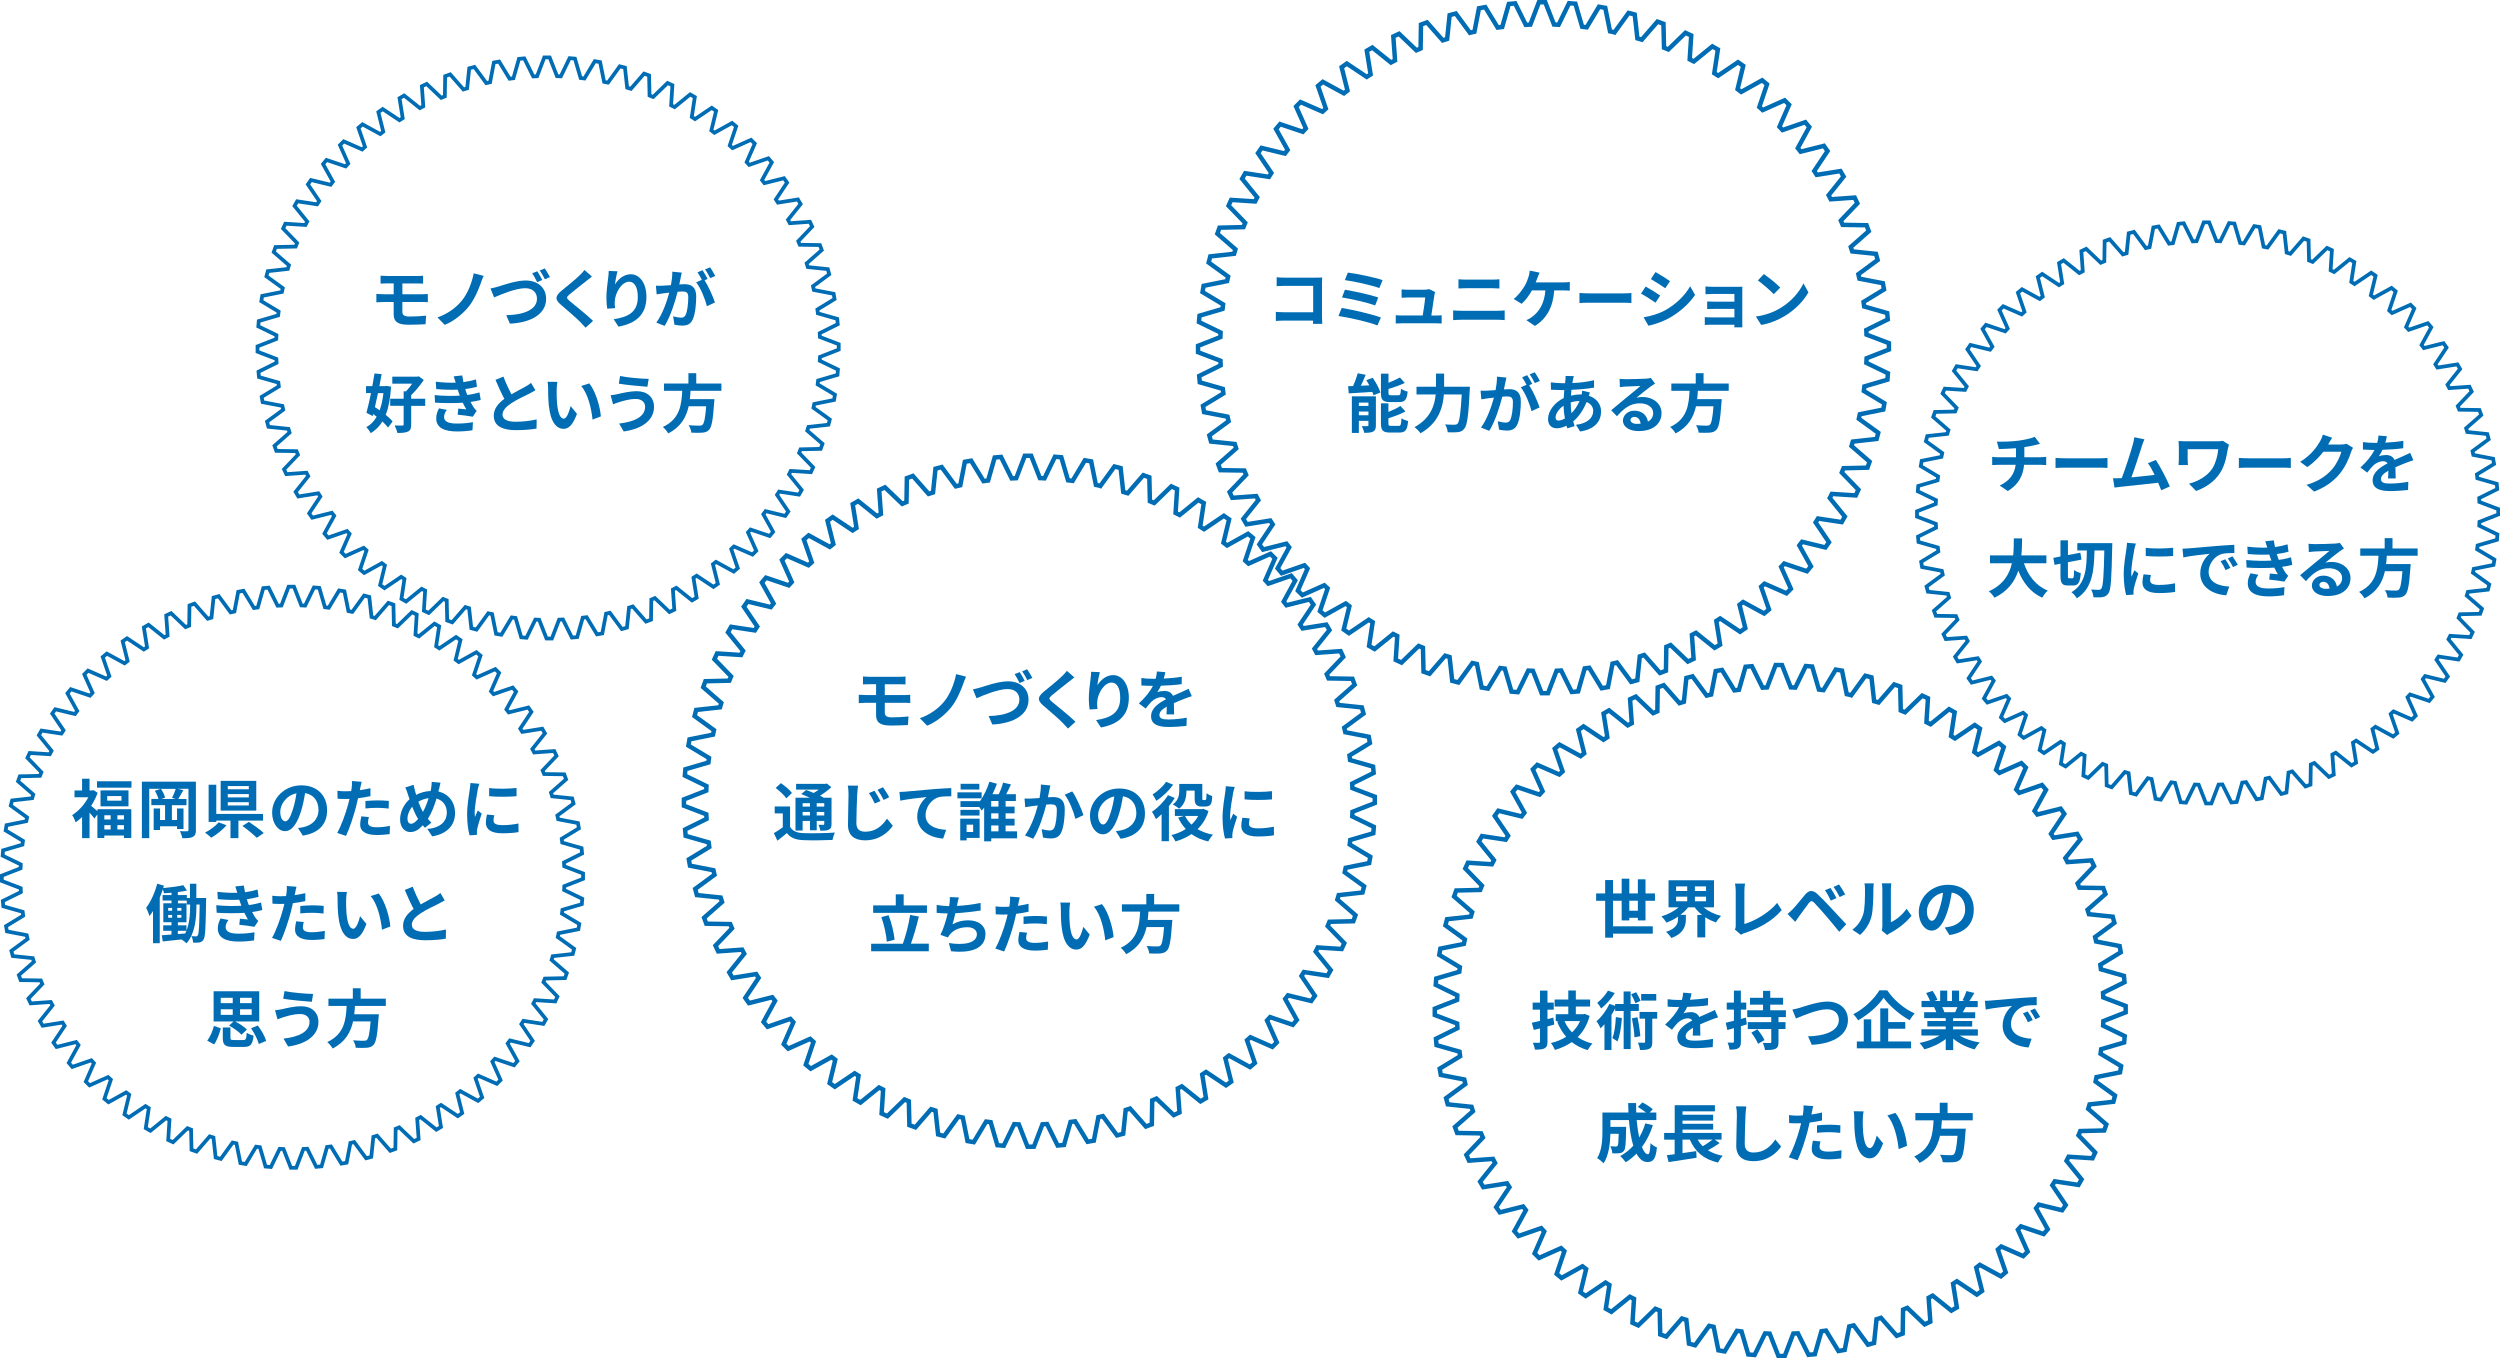 <?xml version="1.0" encoding="UTF-8"?><svg id="a" xmlns="http://www.w3.org/2000/svg" width="666.97" height="362.35" viewBox="0 0 666.97 362.35"><defs><style>.b{fill:#006cb4;}.c{stroke-width:1.19px;}.c,.d{fill:none;stroke:#006cb4;stroke-miterlimit:10;}</style></defs><path class="d" d="M162.17,22.05c-.33-.07-.67-.15-1.01-.22l-1.06-5.27-1.41-.24-2.77,4.62c-.34-.05-.68-.09-1.02-.13l-1.51-5.17-1.42-.12-2.35,4.85c-.34-.02-.68-.03-1.02-.05l-1.96-5.01h-1.43l-1.92,5.03c-.34,.01-.69,.03-1.03,.05l-2.39-4.82-1.42,.13-1.47,5.17c-.34,.04-.69,.08-1.03,.13l-2.79-4.58-1.4,.25-1.01,5.27c-.34,.07-.68,.15-1.01,.23l-3.18-4.32-1.38,.37-.55,5.34c-.33,.1-.66,.21-.99,.31l-3.54-4.03-1.34,.49-.08,5.37c-.32,.13-.64,.27-.95,.4l-3.89-3.71-1.29,.61,.38,5.36c-.3,.16-.61,.32-.91,.48l-4.2-3.36-1.23,.72,.85,5.32c-.29,.18-.58,.37-.86,.55l-4.48-2.98-1.16,.82,1.31,5.22c-.27,.21-.54,.42-.81,.63l-4.73-2.59-1.09,.92,1.76,5.09c-.25,.23-.5,.46-.75,.69l-4.93-2.16-1,1.01,2.2,4.91c-.23,.25-.46,.5-.69,.76l-5.1-1.72-.91,1.1,2.61,4.7c-.21,.27-.42,.55-.62,.82l-5.23-1.27-.81,1.17,3.01,4.45c-.19,.29-.37,.58-.56,.87l-5.31-.81-.71,1.24,3.38,4.16c-.16,.31-.32,.62-.47,.92l-5.36-.34-.6,1.29,3.73,3.85c-.13,.32-.27,.64-.39,.96l-5.36,.12-.48,1.34,4.06,3.52c-.1,.33-.21,.66-.31,.99l-5.34,.59-.36,1.38,4.36,3.15c-.07,.33-.15,.67-.22,1.01l-5.27,1.06-.24,1.41,4.62,2.77c-.05,.34-.09,.68-.13,1.02l-5.17,1.51-.12,1.42,4.85,2.35c-.02,.34-.03,.68-.05,1.02l-5.01,1.96v1.43l5.03,1.92c.01,.34,.03,.69,.05,1.03l-4.82,2.39,.13,1.42,5.17,1.47c.04,.34,.08,.69,.13,1.03l-4.58,2.79,.25,1.4,5.27,1.01c.07,.34,.15,.68,.23,1.01l-4.32,3.18,.37,1.38,5.34,.55c.1,.33,.21,.66,.31,.99l-4.03,3.54,.49,1.34,5.37,.08c.13,.32,.27,.64,.4,.95l-3.71,3.89,.61,1.29,5.36-.38c.16,.3,.32,.61,.48,.91l-3.36,4.2,.72,1.23,5.32-.85c.18,.29,.37,.58,.55,.87l-2.98,4.48,.82,1.16,5.22-1.31c.21,.27,.42,.54,.63,.81l-2.59,4.73,.92,1.09,5.09-1.76c.23,.25,.46,.5,.69,.75l-2.16,4.93,1.01,1,4.91-2.2c.25,.23,.5,.46,.76,.69l-1.72,5.1,1.1,.91,4.7-2.61c.27,.21,.55,.42,.82,.62l-1.27,5.23,1.17,.81,4.45-3.01c.29,.19,.58,.37,.87,.56l-.81,5.31,1.24,.71,4.16-3.38c.31,.16,.62,.32,.93,.47l-.34,5.36,1.29,.6,3.85-3.73c.32,.13,.64,.27,.96,.39l.12,5.36,1.34,.48,3.52-4.06c.33,.1,.66,.21,.99,.31l.59,5.34,1.38,.36,3.15-4.36c.33,.07,.67,.15,1.01,.22l1.06,5.27,1.41,.24,2.77-4.62c.34,.05,.68,.09,1.02,.13l1.51,5.17,1.42,.12,2.35-4.85c.34,.02,.68,.03,1.02,.05l1.96,5.01h1.43l1.92-5.03c.34-.01,.69-.03,1.03-.05l2.39,4.82,1.42-.13,1.47-5.17c.34-.04,.69-.08,1.03-.13l2.79,4.58,1.4-.25,1.01-5.27c.34-.07,.68-.15,1.01-.23l3.18,4.32,1.38-.37,.55-5.34c.33-.1,.66-.21,.99-.31l3.54,4.03,1.34-.49,.08-5.37c.32-.13,.64-.27,.95-.4l3.89,3.71,1.29-.61-.38-5.36c.3-.16,.61-.32,.91-.48l4.2,3.36,1.23-.72-.85-5.32c.29-.18,.58-.37,.86-.55l4.48,2.98,1.17-.82-1.31-5.22c.27-.21,.54-.42,.81-.63l4.73,2.59,1.09-.92-1.76-5.09c.25-.23,.5-.46,.75-.69l4.93,2.16,1-1.01-2.2-4.91c.23-.25,.46-.5,.69-.76l5.1,1.72,.91-1.1-2.61-4.7c.21-.27,.42-.55,.62-.82l5.23,1.27,.81-1.17-3.01-4.45c.19-.29,.37-.58,.56-.87l5.31,.81,.71-1.24-3.38-4.16c.16-.31,.32-.62,.47-.93l5.36,.34,.6-1.29-3.73-3.85c.13-.32,.27-.64,.39-.96l5.36-.12,.48-1.34-4.06-3.52c.1-.33,.21-.66,.31-.99l5.34-.59,.36-1.38-4.36-3.15c.07-.33,.15-.67,.22-1.01l5.28-1.06,.24-1.41-4.62-2.76c.05-.34,.09-.68,.13-1.02l5.17-1.51,.12-1.42-4.85-2.35c.02-.34,.03-.68,.05-1.02l5.01-1.96v-1.43l-5.03-1.92c-.01-.34-.03-.69-.05-1.03l4.82-2.39-.13-1.42-5.17-1.47c-.04-.34-.08-.69-.13-1.03l4.58-2.79-.25-1.4-5.27-1.01c-.07-.34-.15-.68-.23-1.01l4.32-3.18-.37-1.38-5.34-.55c-.1-.33-.21-.66-.31-.99l4.03-3.54-.49-1.34-5.37-.08c-.13-.32-.27-.64-.4-.95l3.71-3.89-.61-1.29-5.36,.38c-.16-.3-.32-.61-.48-.91l3.36-4.2-.72-1.23-5.32,.85c-.18-.29-.37-.58-.55-.86l2.98-4.48-.82-1.17-5.22,1.31c-.21-.27-.42-.54-.63-.81l2.59-4.73-.92-1.09-5.09,1.76c-.23-.25-.46-.5-.69-.75l2.16-4.93-1.01-1-4.91,2.2c-.25-.23-.5-.46-.76-.69l1.72-5.1-1.1-.91-4.7,2.61c-.27-.21-.55-.42-.82-.62l1.27-5.23-1.17-.81-4.45,3.01c-.29-.19-.58-.37-.87-.56l.81-5.31-1.24-.71-4.16,3.38c-.31-.16-.62-.32-.92-.47l.34-5.36-1.29-.6-3.85,3.73c-.32-.13-.64-.27-.96-.39l-.12-5.36-1.34-.48-3.52,4.06c-.33-.1-.66-.21-.99-.31l-.59-5.34-1.38-.36-3.15,4.36Z"/><g><path class="b" d="M103.17,73.63h8.18c.58,0,1.14-.03,1.53-.08v2.12c-.44-.02-.92-.05-1.53-.05h-4v2.89h5.13c.36,0,1.21-.03,1.65-.07l.02,2.18c-.48-.05-1.24-.05-1.62-.05h-5.18v2.6c0,.94,.58,1.28,1.94,1.28,1.53,0,3.03-.1,4.39-.24l-.15,2.29c-1.1,.07-3.03,.14-4.62,.14-3.11,0-3.88-1.07-3.88-2.79v-3.28h-2.77c-.49,0-1.34,.05-1.85,.08v-2.23c.48,.03,1.33,.08,1.85,.08h2.77v-2.89h-1.85c-.61,0-1.16,.02-1.65,.05v-2.12c.49,.03,1.04,.08,1.65,.08Z"/><path class="b" d="M128.29,75.5c-.71,1.96-1.82,4.52-3.2,6.24-1.44,1.8-3.82,3.88-6.44,4.93l-1.94-1.99c2.65-.9,4.95-2.58,6.46-4.42,1.63-1.97,2.75-4.91,3.21-7.34l2.65,.68c-.31,.61-.54,1.36-.75,1.9Z"/><path class="b" d="M132.97,76.45c1.29-.41,4.74-1.62,7.26-1.62,3.06,0,5.47,1.77,5.47,4.91,0,3.84-3.67,6.31-9.66,6.61l-.99-2.26c4.59-.08,8.21-1.43,8.21-4.4,0-1.6-1.09-2.8-3.14-2.8-2.52,0-6.53,1.68-8.29,2.46l-.97-2.38c.63-.12,1.48-.34,2.11-.53Zm11.71-1.75l-1.36,.59c-.36-.7-.88-1.72-1.34-2.38l1.36-.54c.42,.63,1.02,1.7,1.34,2.33Zm2.04-.78l-1.36,.58c-.34-.71-.9-1.7-1.36-2.35l1.34-.54c.44,.63,1.07,1.72,1.38,2.31Z"/><path class="b" d="M156.44,74.95c-1.11,.88-3.35,2.62-4.49,3.59-.9,.78-.88,.97,.03,1.77,1.28,1.07,4.5,3.62,6.24,5.3l-1.99,1.82c-.48-.53-.97-1.07-1.48-1.58-1.04-1.07-3.54-3.2-5.08-4.52-1.7-1.44-1.56-2.35,.14-3.77,1.34-1.09,3.67-2.97,4.81-4.08,.49-.49,1.04-1.04,1.31-1.45l1.99,1.75c-.53,.41-1.09,.85-1.48,1.17Z"/><path class="b" d="M164.04,75.92c.82-1.33,2.29-2.75,4.22-2.75,2.36,0,4.2,2.31,4.2,6.05,0,4.81-2.94,7.11-7.45,7.92l-1.29-1.97c3.77-.58,6.44-1.82,6.44-5.93,0-2.62-.88-4.08-2.31-4.08-2.01,0-3.76,3.01-3.84,5.25-.03,.46-.02,1,.08,1.8l-2.09,.14c-.1-.66-.22-1.7-.22-2.84,0-1.58,.24-3.69,.48-5.44,.08-.65,.14-1.33,.14-1.79l2.33,.1c-.24,.83-.58,2.58-.68,3.54Z"/><path class="b" d="M181.59,74.14c-.1,.51-.24,1.14-.36,1.75,.58-.03,1.07-.07,1.43-.07,1.8,0,3.08,.8,3.08,3.25,0,2.01-.24,4.76-.97,6.24-.56,1.19-1.5,1.56-2.79,1.56-.65,0-1.46-.12-2.04-.24l-.36-2.24c.65,.19,1.63,.36,2.07,.36,.58,0,1-.17,1.27-.73,.46-.97,.7-3.03,.7-4.71,0-1.36-.59-1.55-1.65-1.55-.27,0-.7,.03-1.19,.07-.65,2.58-1.9,6.61-3.47,9.11l-2.21-.88c1.65-2.23,2.82-5.66,3.45-7.99-.61,.07-1.16,.14-1.46,.17-.49,.08-1.38,.2-1.9,.29l-.2-2.31c.63,.05,1.19,.02,1.82,0,.53-.02,1.33-.07,2.19-.15,.24-1.28,.39-2.52,.36-3.59l2.53,.25c-.1,.44-.22,.99-.31,1.41Zm7.21,.27l-.83,.36c1.02,1.58,2.29,4.42,2.77,5.93l-2.16,.99c-.44-1.89-1.65-4.88-2.86-6.37l1.53-.66c-.34-.65-.77-1.46-1.16-2.01l1.34-.56c.42,.63,1.04,1.7,1.36,2.33Zm2.02-.78l-1.34,.58c-.36-.7-.9-1.7-1.38-2.35l1.36-.54c.44,.65,1.07,1.72,1.36,2.31Z"/><path class="b" d="M104.33,103.16c-.19,3.09-.65,5.56-1.43,7.51,.75,.61,1.41,1.22,1.84,1.77l-1.22,1.63c-.36-.48-.88-1.04-1.5-1.62-.82,1.33-1.84,2.33-3.09,3.11-.27-.51-.8-1.22-1.21-1.6,1.14-.59,2.06-1.55,2.77-2.79-.31-.24-.61-.48-.92-.7l-.14,.53-1.67-.87c.39-1.39,.82-3.3,1.22-5.27h-1.33v-1.85h1.68c.22-1.17,.42-2.33,.58-3.37l1.9,.17c-.17,1-.37,2.09-.59,3.2h1.53l.34-.05,1.22,.19Zm-3.49,1.72c-.27,1.29-.54,2.55-.82,3.74,.41,.25,.83,.54,1.26,.85,.49-1.33,.82-2.86,1.02-4.59h-1.46Zm12.6,3.4h-3.74v4.98c0,1.02-.19,1.56-.85,1.87-.68,.32-1.6,.39-2.84,.37-.1-.56-.44-1.43-.73-1.99,.87,.03,1.77,.05,2.04,.03,.29,0,.37-.07,.37-.31v-4.96h-3.59v-1.9h3.59v-1.97h.63c.56-.58,1.16-1.33,1.63-2.04h-5.29v-1.87h6.65l.41-.1,1.33,.99c-.9,1.33-2.16,2.91-3.35,4.03v.97h3.74v1.9Z"/><path class="b" d="M122.67,105.54c-.08-.2-.15-.41-.22-.59-.14-.39-.24-.71-.34-1-1.6,.08-3.59,.05-5.73-.15l-.12-1.96c2.02,.24,3.76,.31,5.32,.25-.17-.54-.34-1.09-.54-1.68l2.28-.25c.08,.61,.19,1.21,.31,1.79,1.17-.15,2.26-.39,3.35-.73l.27,1.96c-.94,.25-2.01,.48-3.13,.63,.08,.27,.17,.54,.25,.8,.08,.24,.19,.49,.29,.76,1.39-.17,2.41-.46,3.25-.68l.34,2.01c-.78,.2-1.7,.39-2.72,.53,.29,.54,.58,1.07,.88,1.51,.22,.32,.46,.58,.76,.87l-1.04,1.56c-.95-.19-2.79-.41-4.03-.54l.17-1.62c.71,.07,1.63,.15,2.14,.2-.36-.59-.68-1.19-.95-1.77-2.09,.14-4.83,.14-7.39-.02l-.12-2.01c2.53,.24,4.83,.25,6.71,.14Zm-4.2,5.69c0,1.26,1.19,1.77,3.43,1.77,1.62,0,3.06-.14,4.27-.37l-.12,2.16c-1.19,.2-2.74,.32-4.13,.32-3.4,0-5.51-1-5.54-3.43-.03-1.09,.34-1.92,.73-2.74l2.11,.41c-.41,.56-.75,1.16-.75,1.89Z"/><path class="b" d="M136.43,105.2c1.39-.82,2.87-1.55,3.67-2.01,.65-.37,1.14-.66,1.58-1.04l1.17,1.97c-.51,.31-1.05,.59-1.68,.92-1.05,.53-3.2,1.51-4.74,2.52-1.41,.94-2.36,1.9-2.36,3.09s1.17,1.87,3.54,1.87c1.75,0,4.05-.25,5.56-.63l-.03,2.45c-1.44,.25-3.25,.42-5.46,.42-3.38,0-5.95-.93-5.95-3.86,0-1.87,1.19-3.28,2.82-4.49-.78-1.45-1.6-3.26-2.36-5.07l2.12-.87c.65,1.77,1.45,3.4,2.12,4.71Z"/><path class="b" d="M148.51,103.96c-.02,1.11,0,2.38,.1,3.6,.24,2.45,.75,4.13,1.82,4.13,.8,0,1.48-1.99,1.8-3.35l1.7,2.07c-1.12,2.96-2.19,4-3.55,4-1.87,0-3.49-1.68-3.96-6.24-.17-1.56-.19-3.55-.19-4.59,0-.48-.03-1.21-.14-1.73l2.62,.03c-.12,.61-.2,1.6-.2,2.07Zm11.8,7.12l-2.23,.87c-.27-2.74-1.17-6.87-3.03-8.97l2.16-.7c1.62,1.96,2.91,6.2,3.09,8.8Z"/><path class="b" d="M169.63,106.44c-1.87,0-3.55,.58-4.42,.83-.49,.14-1.16,.41-1.65,.6l-.65-2.43c.58-.05,1.31-.17,1.87-.29,1.24-.29,3.14-.78,5.13-.78,2.69,0,4.57,1.53,4.57,4.2,0,3.64-3.37,5.9-8.09,6.54l-1.22-2.11c4.22-.48,6.94-1.87,6.94-4.52,0-1.12-.88-2.04-2.48-2.04Zm3.43-5.35l-.34,2.09c-1.99-.14-5.68-.48-7.63-.82l.34-2.04c1.97,.42,5.83,.75,7.63,.76Z"/><path class="b" d="M184.23,104.28c-.05,.73-.1,1.48-.19,2.21h6.56s-.02,.61-.07,.88c-.31,4.62-.66,6.53-1.34,7.28-.51,.54-1.04,.71-1.84,.78-.63,.07-1.77,.05-2.91,0-.03-.58-.34-1.41-.71-1.99,1.17,.12,2.36,.12,2.86,.12,.37,0,.61-.03,.82-.22,.44-.37,.75-1.85,.99-4.95h-4.67c-.65,2.87-2.06,5.52-5.46,7.24-.29-.56-.9-1.27-1.43-1.72,4.59-2.12,4.98-6,5.17-9.64h-4.86v-1.94h6.51v-2.77h2.09v2.77h6.71v1.94h-8.23Z"/></g><path class="d" d="M93.96,163.25c-.33-.07-.67-.15-1.01-.22l-1.06-5.27-1.41-.24-2.77,4.62c-.34-.05-.68-.09-1.02-.13l-1.51-5.17-1.42-.12-2.35,4.85c-.34-.02-.68-.03-1.02-.05l-1.96-5.01h-1.43l-1.92,5.03c-.34,.01-.69,.03-1.03,.05l-2.39-4.82-1.42,.13-1.47,5.17c-.34,.04-.69,.08-1.03,.13l-2.79-4.58-1.4,.25-1.01,5.27c-.34,.07-.68,.15-1.01,.23l-3.18-4.32-1.38,.37-.55,5.34c-.33,.1-.66,.21-.99,.31l-3.54-4.03-1.34,.49-.08,5.37c-.32,.13-.64,.27-.95,.4l-3.89-3.71-1.29,.61,.38,5.36c-.3,.16-.61,.32-.91,.48l-4.2-3.36-1.23,.72,.85,5.32c-.29,.18-.58,.37-.86,.55l-4.48-2.98-1.16,.82,1.31,5.22c-.27,.21-.54,.42-.81,.63l-4.73-2.59-1.09,.92,1.76,5.09c-.25,.23-.5,.46-.75,.69l-4.93-2.16-1,1.01,2.2,4.91c-.23,.25-.46,.5-.69,.76l-5.1-1.72-.91,1.1,2.61,4.7c-.21,.27-.42,.55-.62,.82l-5.23-1.27-.81,1.17,3.01,4.45c-.19,.29-.37,.58-.56,.87l-5.31-.81-.71,1.24,3.38,4.16c-.16,.31-.32,.62-.47,.92l-5.36-.34-.6,1.29,3.73,3.85c-.13,.32-.27,.64-.39,.96l-5.36,.12-.48,1.34,4.06,3.52c-.1,.33-.21,.66-.31,.99l-5.34,.59-.36,1.38,4.36,3.15c-.07,.33-.15,.67-.22,1.01l-5.27,1.06-.24,1.41,4.62,2.77c-.05,.34-.09,.68-.13,1.02l-5.17,1.51-.12,1.42,4.85,2.35c-.02,.34-.03,.68-.05,1.02l-5.01,1.96v1.43l5.03,1.92c.01,.34,.03,.69,.05,1.03l-4.82,2.39,.13,1.42,5.17,1.47c.04,.34,.08,.69,.13,1.03l-4.58,2.79,.25,1.4,5.27,1.01c.07,.34,.15,.68,.23,1.01l-4.32,3.18,.37,1.38,5.34,.55c.1,.33,.21,.66,.31,.99l-4.03,3.54,.49,1.34,5.37,.08c.13,.32,.27,.64,.4,.95l-3.71,3.89,.61,1.29,5.36-.38c.16,.3,.32,.61,.48,.91l-3.36,4.2,.72,1.23,5.32-.85c.18,.29,.37,.58,.55,.87l-2.98,4.48,.82,1.16,5.22-1.31c.21,.27,.42,.54,.63,.81l-2.59,4.73,.92,1.09,5.09-1.76c.23,.25,.46,.5,.69,.75l-2.16,4.93,1.01,1,4.91-2.2c.25,.23,.5,.46,.76,.69l-1.72,5.1,1.1,.91,4.7-2.61c.27,.21,.55,.42,.82,.62l-1.27,5.23,1.17,.81,4.45-3.01c.29,.19,.58,.37,.87,.56l-.81,5.31,1.24,.71,4.16-3.38c.31,.16,.62,.32,.93,.47l-.34,5.36,1.29,.6,3.85-3.73c.32,.13,.64,.27,.96,.39l.12,5.36,1.34,.48,3.52-4.06c.33,.1,.66,.21,.99,.31l.59,5.34,1.38,.36,3.15-4.36c.33,.07,.67,.15,1.01,.22l1.06,5.27,1.41,.24,2.77-4.62c.34,.05,.68,.09,1.02,.13l1.51,5.17,1.42,.12,2.35-4.85c.34,.02,.68,.03,1.02,.05l1.96,5.01h1.43l1.92-5.03c.34-.01,.69-.03,1.03-.05l2.39,4.82,1.42-.13,1.47-5.17c.34-.04,.69-.08,1.03-.13l2.79,4.58,1.4-.25,1.01-5.27c.34-.07,.68-.15,1.01-.23l3.18,4.32,1.38-.37,.55-5.34c.33-.1,.66-.21,.99-.31l3.54,4.03,1.34-.49,.08-5.37c.32-.13,.64-.27,.95-.4l3.89,3.71,1.29-.61-.38-5.36c.3-.16,.61-.32,.91-.48l4.2,3.36,1.23-.72-.85-5.32c.29-.18,.58-.37,.86-.55l4.48,2.98,1.17-.82-1.31-5.22c.27-.21,.54-.42,.81-.63l4.73,2.59,1.09-.92-1.76-5.09c.25-.23,.5-.46,.75-.69l4.93,2.16,1-1.01-2.2-4.91c.23-.25,.46-.5,.69-.76l5.1,1.72,.91-1.1-2.61-4.7c.21-.27,.42-.55,.62-.82l5.23,1.27,.81-1.17-3.01-4.45c.19-.29,.37-.58,.56-.87l5.31,.81,.71-1.24-3.38-4.16c.16-.31,.32-.62,.47-.93l5.36,.34,.6-1.29-3.73-3.85c.13-.32,.27-.64,.39-.96l5.36-.12,.48-1.34-4.06-3.52c.1-.33,.21-.66,.31-.99l5.34-.59,.36-1.38-4.36-3.15c.07-.33,.15-.67,.22-1.01l5.28-1.06,.24-1.41-4.62-2.76c.05-.34,.09-.68,.13-1.02l5.17-1.51,.12-1.42-4.85-2.35c.02-.34,.03-.68,.05-1.02l5.01-1.96v-1.43l-5.03-1.92c-.01-.34-.03-.69-.05-1.03l4.82-2.39-.13-1.42-5.17-1.47c-.04-.34-.08-.69-.13-1.03l4.58-2.79-.25-1.4-5.27-1.01c-.07-.34-.15-.68-.23-1.01l4.32-3.18-.37-1.38-5.34-.55c-.1-.33-.21-.66-.31-.99l4.03-3.54-.49-1.34-5.37-.08c-.13-.32-.27-.64-.4-.95l3.71-3.89-.61-1.29-5.36,.38c-.16-.3-.32-.61-.48-.91l3.36-4.2-.72-1.23-5.32,.85c-.18-.29-.37-.58-.55-.86l2.98-4.48-.82-1.17-5.22,1.31c-.21-.27-.42-.54-.63-.81l2.59-4.73-.92-1.09-5.09,1.76c-.23-.25-.46-.5-.69-.75l2.16-4.93-1.01-1-4.91,2.2c-.25-.23-.5-.46-.76-.69l1.72-5.1-1.1-.91-4.7,2.61c-.27-.21-.55-.42-.82-.62l1.27-5.23-1.17-.81-4.45,3.01c-.29-.19-.58-.37-.87-.56l.81-5.31-1.24-.71-4.16,3.38c-.31-.16-.62-.32-.92-.47l.34-5.36-1.29-.6-3.85,3.73c-.32-.13-.64-.27-.96-.39l-.12-5.36-1.34-.48-3.52,4.06c-.33-.1-.66-.21-.99-.31l-.59-5.34-1.38-.36-3.15,4.36Z"/><g><path class="b" d="M25.99,215.88h9.04v7.68h-1.96v-.65h-5.24v.66h-1.85v-6.29l-.8,1.09c-.29-.41-.8-1.02-1.29-1.56v6.8h-1.99v-5.64c-.56,.54-1.14,1.02-1.72,1.41-.17-.54-.63-1.55-.93-1.92,1.68-1.04,3.31-2.82,4.32-4.76h-3.69v-1.82h2.02v-3.13h1.99v3.13h.7l.36-.08,1.1,.71c-.42,1.22-1.04,2.4-1.73,3.48,.46,.36,1.19,.99,1.67,1.41v-.53Zm9.09-7.44v1.7h-9.2v-1.7h9.2Zm-.8,2.43v4.25h-7.46v-4.25h7.46Zm-6.44,6.63v1.12h1.68v-1.12h-1.68Zm0,3.79h1.68v-1.16h-1.68v1.16Zm4.57-8.91h-3.81v1.22h3.81v-1.22Zm.66,5.12h-1.75v1.12h1.75v-1.12Zm0,3.79v-1.16h-1.75v1.16h1.75Z"/><path class="b" d="M52.27,221.42c0,1-.2,1.51-.83,1.85-.59,.32-1.48,.36-2.8,.36-.08-.53-.37-1.38-.65-1.89,.78,.05,1.65,.05,1.92,.03,.27,0,.37-.08,.37-.37v-10.95h-2.86l1.5,.36c-.48,.83-.97,1.72-1.36,2.35h2.19v1.65h-3.89v3.96h1.38v-3.08h1.72v5.47h-1.72v-.73h-4.54v1h-1.7v-5.75h1.7v3.08h1.34v-3.96h-3.66v-1.65h1.89c-.17-.65-.54-1.53-.97-2.16l1.55-.54h-3.03v13.16h-1.97v-15.08h14.41v12.88Zm-6.37-8.55c.34-.66,.75-1.65,.99-2.41h-3.96c.51,.7,.95,1.67,1.12,2.33l-1,.37h3.84l-.99-.29Z"/><path class="b" d="M60.43,220.18c-1.09,1.24-2.69,2.53-4.08,3.31-.44-.42-1.19-1.04-1.65-1.36,1.36-.68,2.87-1.8,3.62-2.74l2.11,.78Zm3.18-1.26v4.69h-2.12v-4.69h-3.79v.36h-2.04v-9.93h2.04v7.79h12.48v1.78h-6.56Zm4.76-2.67h-9.5v-7.92h9.5v7.92Zm-1.99-6.54h-5.61v.85h5.61v-.85Zm0,2.14h-5.61v.88h5.61v-.88Zm0,2.16h-5.61v.87h5.61v-.87Zm.03,5.25c1.26,.85,3.06,2.12,3.96,2.99l-1.87,1.26c-.8-.83-2.53-2.23-3.82-3.16l1.73-1.09Z"/><path class="b" d="M80.79,222.93l-1.28-2.02c.65-.07,1.12-.17,1.58-.27,2.18-.51,3.88-2.07,3.88-4.56,0-2.35-1.28-4.1-3.57-4.49-.24,1.45-.53,3.01-1.02,4.61-1.02,3.43-2.48,5.54-4.33,5.54s-3.45-2.07-3.45-4.95c0-3.93,3.4-7.27,7.8-7.27s6.87,2.92,6.87,6.63-2.19,6.12-6.48,6.78Zm-4.67-3.81c.71,0,1.38-1.07,2.07-3.37,.39-1.26,.71-2.7,.9-4.11-2.8,.58-4.32,3.06-4.32,4.93,0,1.72,.68,2.55,1.34,2.55Z"/><path class="b" d="M96.13,210.17c-.03,.19-.08,.41-.14,.65,.95-.14,1.9-.32,2.84-.54v2.12c-1.02,.24-2.18,.42-3.31,.56-.15,.73-.32,1.48-.51,2.18-.61,2.38-1.75,5.85-2.7,7.87l-2.36-.8c1.02-1.7,2.31-5.27,2.94-7.65,.12-.46,.25-.94,.36-1.43-.39,.02-.77,.03-1.12,.03-.82,0-1.46-.03-2.06-.07l-.05-2.12c.87,.1,1.44,.14,2.14,.14,.49,0,1-.02,1.53-.05,.07-.37,.12-.7,.15-.97,.07-.63,.1-1.33,.05-1.72l2.6,.2c-.14,.46-.29,1.22-.36,1.6Zm2.04,9.23c0,.75,.51,1.31,2.33,1.31,1.14,0,2.31-.14,3.54-.36l-.08,2.18c-.95,.12-2.11,.24-3.47,.24-2.86,0-4.4-.99-4.4-2.7,0-.78,.17-1.6,.31-2.28l2.02,.2c-.14,.48-.24,1.04-.24,1.41Zm2.58-5.87c.97,0,1.99,.05,2.99,.15l-.05,2.04c-.85-.1-1.89-.2-2.92-.2-1.16,0-2.21,.05-3.28,.17v-1.99c.95-.08,2.18-.17,3.26-.17Z"/><path class="b" d="M117.11,210.52c-.05,.22-.1,.42-.15,.65,2.67,.61,4.44,2.77,4.44,5.75,0,3.6-2.57,5.66-6.1,6.21l-1.29-1.97c3.72-.31,5.2-2.23,5.2-4.35,0-1.89-1.05-3.3-2.75-3.76-.6,1.97-1.34,3.93-2.31,5.41,.31,.36,.61,.71,.94,1.02l-1.72,1.36c-.2-.22-.41-.44-.58-.66-1.14,1.24-2.09,1.8-3.35,1.8-1.41,0-2.7-1.19-2.7-3.38,0-1.94,.97-4.01,2.52-5.37-.17-.46-.31-.92-.46-1.38-.19-.61-.37-1.16-.68-1.77l2.23-.7c.1,.56,.24,1.12,.37,1.63,.08,.32,.19,.68,.31,1.04,1.29-.65,2.55-.97,3.86-1.02,.07-.29,.12-.56,.15-.82,.08-.49,.14-1.22,.14-1.62l2.35,.22c-.14,.46-.29,1.29-.39,1.72Zm-7.43,9.25c.61,0,1.24-.53,1.87-1.29-.54-.83-1.09-1.99-1.58-3.26-.8,.93-1.26,2.14-1.26,3.2,0,.83,.36,1.36,.97,1.36Zm3.16-3.16c.61-1.09,1.12-2.41,1.51-3.67-1.04,.12-1.94,.48-2.74,.95,.39,1.05,.82,2.04,1.22,2.72Z"/><path class="b" d="M127.46,210.62c-.22,1.14-.82,4.54-.82,6.24,0,.32,.02,.76,.07,1.1,.25-.58,.53-1.17,.76-1.73l1.05,.83c-.48,1.41-1.04,3.26-1.22,4.16-.05,.26-.08,.63-.08,.8,0,.19,.02,.46,.03,.7l-1.97,.14c-.34-1.17-.66-3.25-.66-5.56,0-2.55,.53-5.42,.71-6.73,.05-.48,.15-1.12,.17-1.67l2.38,.2c-.14,.36-.36,1.21-.42,1.51Zm4.2,8.31c0,.75,.65,1.21,2.38,1.21,1.51,0,2.77-.14,4.27-.44l.03,2.29c-1.11,.2-2.46,.32-4.39,.32-2.92,0-4.33-1.04-4.33-2.79,0-.66,.1-1.34,.29-2.21l1.96,.19c-.14,.56-.2,.97-.2,1.43Zm6.15-8.7v2.19c-2.09,.19-5.17,.2-7.31,0v-2.18c2.09,.29,5.47,.2,7.31-.02Z"/><path class="b" d="M55,239.59s-.02,.59-.02,.83c-.12,7.07-.19,9.54-.68,10.25-.31,.49-.63,.66-1.1,.76-.41,.08-1.02,.08-1.67,.07-.03-.51-.19-1.26-.46-1.75,.51,.05,.95,.07,1.22,.07,.22,0,.36-.07,.49-.31,.29-.44,.39-2.45,.49-8.19h-.87v.34c0,3.21-.31,7.34-2.63,10.01-.29-.31-.92-.78-1.34-1.04-1.8,.22-3.59,.39-5.01,.54l-.25-1.65c.73-.05,1.62-.12,2.58-.2v-1h-2.21v-1.46h2.21v-.82h-2.18v-5.05h2.19v-.73h-2.38v-1.46h2.38v-.63c-.68,.07-1.36,.1-2.01,.14-.05-.29-.17-.68-.31-1.04-.24,.73-.51,1.48-.82,2.19v12.17h-1.8v-8.58c-.31,.49-.61,.93-.94,1.34-.14-.49-.59-1.65-.9-2.18,1.22-1.6,2.33-4.01,2.96-6.44l1.8,.51c-.07,.2-.12,.42-.19,.65,1.85-.17,3.99-.44,5.35-.77l.99,1.43c-.73,.17-1.58,.31-2.45,.41v.8h2.41v.78h.83v-3.81h1.7v3.81h2.58Zm-10.13,3.38h1.05v-.75h-1.05v.75Zm0,1.87h1.05v-.75h-1.05v.75Zm3.52-1.87v-.75h-1.1v.75h1.1Zm0,1.87v-.75h-1.1v.75h1.1Zm2.33-3.52h-.9v-1.05h-2.35v.73h2.28v5.05h-2.29v.82h2.29v1.41c.85-2.14,.97-4.64,.97-6.61v-.34Zm-3.26,7.87l1.95-.15c.12-.24,.22-.48,.32-.71h-2.28v.87Z"/><path class="b" d="M64.4,241.63c-.08-.2-.15-.41-.22-.59-.14-.39-.24-.71-.34-1-1.6,.08-3.59,.05-5.73-.15l-.12-1.96c2.02,.24,3.76,.31,5.32,.25-.17-.54-.34-1.09-.54-1.68l2.28-.25c.09,.61,.19,1.21,.31,1.79,1.17-.15,2.26-.39,3.35-.73l.27,1.96c-.93,.25-2.01,.48-3.13,.63,.08,.27,.17,.54,.25,.8,.08,.24,.19,.49,.29,.76,1.39-.17,2.41-.46,3.25-.68l.34,2.01c-.78,.2-1.7,.39-2.72,.53,.29,.54,.58,1.07,.88,1.51,.22,.32,.46,.58,.77,.87l-1.04,1.56c-.95-.19-2.79-.41-4.03-.54l.17-1.62c.71,.07,1.63,.15,2.14,.2-.36-.59-.68-1.19-.95-1.77-2.09,.14-4.83,.14-7.39-.02l-.12-2.01c2.53,.24,4.83,.25,6.71,.14Zm-4.2,5.69c0,1.26,1.19,1.77,3.43,1.77,1.61,0,3.06-.14,4.27-.37l-.12,2.16c-1.19,.2-2.74,.32-4.13,.32-3.4,0-5.51-1-5.54-3.43-.03-1.09,.34-1.92,.73-2.74l2.11,.41c-.41,.56-.75,1.16-.75,1.89Z"/><path class="b" d="M78.75,238.17c-.03,.19-.08,.41-.14,.65,.95-.14,1.9-.32,2.84-.54v2.12c-1.02,.24-2.18,.42-3.31,.56-.15,.73-.32,1.48-.51,2.18-.61,2.38-1.75,5.85-2.7,7.87l-2.36-.8c1.02-1.7,2.31-5.27,2.94-7.65,.12-.46,.25-.94,.36-1.43-.39,.02-.77,.03-1.12,.03-.82,0-1.46-.03-2.06-.07l-.05-2.12c.87,.1,1.44,.14,2.14,.14,.49,0,1-.02,1.53-.05,.07-.37,.12-.7,.15-.97,.07-.63,.1-1.33,.05-1.72l2.6,.2c-.14,.46-.29,1.22-.36,1.6Zm2.04,9.23c0,.75,.51,1.31,2.33,1.31,1.14,0,2.31-.14,3.54-.36l-.08,2.18c-.95,.12-2.11,.24-3.47,.24-2.86,0-4.4-.99-4.4-2.7,0-.78,.17-1.6,.31-2.28l2.02,.2c-.14,.48-.24,1.04-.24,1.41Zm2.58-5.87c.97,0,1.99,.05,2.99,.15l-.05,2.04c-.85-.1-1.89-.2-2.92-.2-1.16,0-2.21,.05-3.28,.17v-1.99c.95-.08,2.18-.17,3.26-.17Z"/><path class="b" d="M92.34,240.05c-.02,1.11,0,2.38,.1,3.6,.24,2.45,.75,4.13,1.82,4.13,.8,0,1.48-1.99,1.8-3.35l1.7,2.07c-1.12,2.96-2.19,4-3.55,4-1.87,0-3.48-1.68-3.96-6.24-.17-1.56-.19-3.55-.19-4.59,0-.48-.03-1.21-.14-1.73l2.62,.03c-.12,.61-.2,1.6-.2,2.07Zm11.8,7.12l-2.23,.87c-.27-2.74-1.17-6.87-3.03-8.97l2.16-.7c1.61,1.96,2.91,6.2,3.09,8.8Z"/><path class="b" d="M112.23,241.29c1.39-.82,2.87-1.55,3.67-2.01,.65-.37,1.14-.66,1.58-1.04l1.17,1.97c-.51,.31-1.05,.59-1.68,.92-1.05,.53-3.2,1.51-4.74,2.52-1.41,.94-2.36,1.9-2.36,3.09s1.17,1.87,3.54,1.87c1.75,0,4.04-.25,5.56-.63l-.03,2.45c-1.45,.25-3.25,.42-5.46,.42-3.38,0-5.95-.93-5.95-3.86,0-1.87,1.19-3.28,2.82-4.49-.78-1.45-1.6-3.26-2.36-5.07l2.12-.87c.65,1.77,1.44,3.4,2.12,4.71Z"/><path class="b" d="M55.29,277.64c.78-1.02,1.43-2.55,1.79-3.94l1.84,.66c-.41,1.44-.99,3.16-1.8,4.28l-1.82-1Zm7.02-5.13h-5.32v-8.06h12.17v8.06h-6.43c1.14,.58,2.45,1.44,3.14,2.16l-1.44,1.38c-.66-.73-2.09-1.79-3.32-2.43l1.19-1.1Zm-3.42-4.88h3.2v-1.43h-3.2v1.43Zm0,3.13h3.2v-1.5h-3.2v1.5Zm6,6.71c.7,0,.83-.25,.93-1.94,.41,.31,1.27,.63,1.82,.75-.22,2.41-.82,3.03-2.58,3.03h-2.82c-2.24,0-2.8-.59-2.8-2.4v-2.79h2.04v2.77c0,.51,.15,.58,1,.58h2.41Zm2.26-11.27h-3.11v1.43h3.11v-1.43Zm0,3.06h-3.11v1.5h3.11v-1.5Zm1.63,4.33c.95,1.27,1.9,2.92,2.24,4.11l-1.97,.83c-.29-1.14-1.16-2.87-2.07-4.2l1.8-.75Z"/><path class="b" d="M80.1,270.53c-1.87,0-3.55,.58-4.42,.83-.49,.14-1.16,.41-1.65,.6l-.65-2.43c.58-.05,1.31-.17,1.87-.29,1.24-.29,3.15-.78,5.13-.78,2.69,0,4.57,1.53,4.57,4.2,0,3.64-3.37,5.9-8.09,6.54l-1.22-2.11c4.22-.48,6.94-1.87,6.94-4.52,0-1.12-.88-2.04-2.48-2.04Zm3.43-5.35l-.34,2.09c-1.99-.14-5.68-.48-7.63-.82l.34-2.04c1.97,.42,5.83,.75,7.63,.76Z"/><path class="b" d="M94.7,268.38c-.05,.73-.1,1.48-.19,2.21h6.56s-.02,.61-.07,.88c-.31,4.62-.66,6.53-1.34,7.28-.51,.54-1.04,.71-1.84,.78-.63,.07-1.77,.05-2.91,0-.03-.58-.34-1.41-.71-1.99,1.17,.12,2.36,.12,2.86,.12,.37,0,.61-.03,.82-.22,.44-.37,.75-1.85,.99-4.95h-4.67c-.65,2.87-2.06,5.52-5.46,7.24-.29-.56-.9-1.27-1.43-1.72,4.59-2.12,4.98-6,5.17-9.64h-4.86v-1.94h6.51v-2.77h2.09v2.77h6.71v1.94h-8.23Z"/></g><path class="c" d="M293.56,129.62c-.4-.09-.8-.18-1.19-.26l-1.26-6.27-1.67-.29-3.29,5.49c-.4-.05-.8-.1-1.21-.15l-1.8-6.15-1.69-.14-2.8,5.76c-.41-.02-.81-.04-1.22-.06l-2.33-5.96h-1.7l-2.28,5.98c-.41,.02-.82,.04-1.22,.06l-2.84-5.73-1.69,.15-1.75,6.14c-.41,.05-.82,.1-1.22,.16l-3.32-5.45-1.67,.3-1.21,6.26c-.4,.09-.8,.18-1.2,.28l-3.78-5.14-1.64,.44-.66,6.35c-.39,.12-.79,.24-1.18,.37l-4.21-4.79-1.59,.59-.1,6.38c-.38,.16-.76,.32-1.13,.48l-4.62-4.41-1.53,.72,.46,6.38c-.36,.19-.72,.38-1.08,.57l-4.99-4-1.46,.85,1.01,6.32c-.34,.22-.69,.43-1.03,.66l-5.32-3.55-1.38,.98,1.56,6.21c-.32,.25-.64,.5-.96,.75l-5.62-3.07-1.29,1.09,2.1,6.05c-.3,.27-.6,.55-.89,.82l-5.86-2.57-1.19,1.2,2.61,5.84c-.28,.3-.55,.6-.82,.9l-6.06-2.05-1.09,1.3,3.11,5.58c-.25,.32-.49,.65-.74,.98l-6.21-1.51-.97,1.39,3.58,5.29c-.22,.35-.45,.69-.66,1.04l-6.31-.96-.84,1.47,4.02,4.95c-.19,.36-.38,.73-.56,1.1l-6.37-.41-.71,1.54,4.44,4.58c-.16,.38-.32,.76-.47,1.14l-6.38,.15-.57,1.6,4.82,4.18c-.12,.39-.25,.78-.36,1.18l-6.35,.7-.43,1.64,5.18,3.75c-.09,.4-.18,.8-.26,1.2l-6.27,1.26-.29,1.67,5.49,3.29c-.05,.4-.1,.8-.15,1.21l-6.15,1.8-.14,1.69,5.76,2.8c-.02,.41-.04,.81-.05,1.22l-5.96,2.33v1.7l5.98,2.28c.02,.41,.04,.82,.06,1.22l-5.73,2.84,.15,1.69,6.14,1.75c.05,.41,.1,.82,.16,1.22l-5.45,3.32,.3,1.67,6.26,1.21c.09,.4,.18,.8,.28,1.21l-5.14,3.78,.44,1.64,6.35,.66c.12,.39,.24,.79,.37,1.18l-4.79,4.21,.59,1.59,6.38,.1c.16,.38,.32,.76,.48,1.13l-4.41,4.62,.72,1.53,6.38-.46c.19,.36,.38,.72,.57,1.08l-4,4.99,.85,1.46,6.32-1.01c.22,.34,.43,.69,.66,1.03l-3.55,5.32,.98,1.39,6.21-1.56c.25,.32,.5,.64,.75,.96l-3.07,5.62,1.09,1.29,6.05-2.1c.27,.3,.55,.6,.82,.89l-2.57,5.86,1.2,1.19,5.84-2.61c.3,.28,.6,.55,.9,.82l-2.05,6.06,1.3,1.08,5.58-3.11c.32,.25,.65,.49,.98,.74l-1.51,6.21,1.39,.97,5.29-3.58c.35,.22,.69,.45,1.04,.66l-.96,6.31,1.47,.84,4.95-4.02c.36,.19,.73,.38,1.1,.56l-.41,6.37,1.54,.71,4.58-4.44c.38,.16,.76,.32,1.14,.47l.15,6.38,1.6,.57,4.18-4.82c.39,.12,.78,.25,1.18,.36l.7,6.35,1.64,.43,3.75-5.18c.4,.09,.8,.18,1.2,.26l1.26,6.27,1.67,.29,3.29-5.49c.4,.05,.8,.1,1.21,.15l1.8,6.15,1.69,.14,2.8-5.76c.41,.02,.81,.04,1.22,.06l2.33,5.96h1.7l2.28-5.98c.41-.02,.82-.04,1.22-.06l2.84,5.73,1.69-.15,1.75-6.14c.41-.05,.82-.1,1.22-.16l3.32,5.45,1.67-.3,1.21-6.26c.4-.09,.8-.18,1.2-.28l3.78,5.14,1.64-.44,.66-6.35c.39-.12,.79-.24,1.18-.37l4.21,4.79,1.59-.59,.1-6.38c.38-.16,.76-.32,1.13-.48l4.62,4.41,1.53-.72-.46-6.38c.36-.19,.72-.38,1.08-.57l4.99,4,1.46-.85-1.01-6.32c.34-.22,.69-.43,1.03-.66l5.32,3.55,1.39-.98-1.56-6.21c.32-.25,.64-.5,.96-.75l5.62,3.07,1.29-1.09-2.1-6.05c.3-.27,.6-.55,.9-.82l5.86,2.57,1.19-1.2-2.61-5.84c.28-.3,.55-.6,.82-.9l6.06,2.05,1.08-1.3-3.11-5.58c.25-.32,.49-.65,.74-.98l6.21,1.51,.97-1.39-3.58-5.29c.22-.35,.45-.69,.66-1.04l6.31,.96,.84-1.47-4.02-4.95c.19-.36,.38-.73,.56-1.1l6.37,.41,.71-1.54-4.44-4.58c.16-.38,.32-.76,.47-1.14l6.38-.15,.57-1.6-4.83-4.18c.12-.39,.25-.78,.36-1.18l6.35-.7,.43-1.64-5.18-3.75c.09-.4,.18-.8,.26-1.2l6.27-1.26,.29-1.67-5.49-3.29c.05-.4,.1-.8,.15-1.21l6.15-1.8,.14-1.69-5.76-2.8c.02-.41,.04-.81,.06-1.22l5.96-2.33v-1.7l-5.98-2.28c-.02-.41-.04-.82-.06-1.22l5.73-2.84-.15-1.69-6.14-1.75c-.05-.41-.1-.82-.16-1.22l5.45-3.32-.3-1.67-6.26-1.21c-.09-.4-.18-.8-.28-1.2l5.14-3.78-.44-1.64-6.35-.66c-.12-.39-.24-.79-.37-1.18l4.79-4.21-.59-1.59-6.38-.1c-.16-.38-.32-.76-.48-1.13l4.41-4.62-.72-1.53-6.38,.46c-.19-.36-.38-.72-.57-1.08l4-4.99-.85-1.46-6.32,1.01c-.22-.34-.43-.69-.66-1.03l3.55-5.32-.98-1.39-6.21,1.56c-.25-.32-.5-.64-.75-.96l3.07-5.62-1.09-1.29-6.05,2.1c-.27-.3-.55-.6-.82-.89l2.57-5.86-1.2-1.19-5.84,2.61c-.3-.28-.6-.55-.9-.82l2.05-6.06-1.3-1.08-5.58,3.11c-.32-.25-.65-.49-.98-.74l1.51-6.21-1.39-.97-5.29,3.58c-.35-.22-.69-.45-1.04-.66l.96-6.31-1.47-.84-4.95,4.02c-.36-.19-.73-.38-1.1-.56l.41-6.37-1.54-.71-4.58,4.44c-.38-.16-.76-.32-1.14-.47l-.15-6.38-1.6-.57-4.18,4.82c-.39-.12-.78-.25-1.18-.36l-.7-6.35-1.64-.43-3.75,5.18Z"/><path class="c" d="M493.88,185.45c-.4-.09-.8-.18-1.19-.26l-1.26-6.27-1.67-.29-3.29,5.49c-.4-.05-.8-.1-1.21-.15l-1.8-6.15-1.69-.14-2.8,5.76c-.41-.02-.81-.04-1.22-.06l-2.33-5.96h-1.7l-2.28,5.98c-.41,.02-.82,.04-1.22,.06l-2.84-5.73-1.69,.15-1.75,6.14c-.41,.05-.82,.1-1.22,.16l-3.32-5.45-1.67,.3-1.21,6.26c-.4,.09-.8,.18-1.2,.28l-3.78-5.14-1.64,.44-.66,6.35c-.39,.12-.79,.24-1.18,.37l-4.21-4.79-1.59,.59-.1,6.38c-.38,.16-.76,.32-1.13,.48l-4.62-4.41-1.53,.72,.46,6.38c-.36,.19-.72,.38-1.08,.57l-4.99-4-1.46,.85,1.01,6.32c-.34,.22-.69,.43-1.03,.66l-5.32-3.55-1.38,.98,1.56,6.21c-.32,.25-.64,.5-.96,.75l-5.62-3.07-1.29,1.09,2.1,6.05c-.3,.27-.6,.55-.89,.82l-5.86-2.57-1.19,1.2,2.61,5.84c-.28,.3-.55,.6-.82,.9l-6.06-2.05-1.09,1.3,3.11,5.58c-.25,.32-.49,.65-.74,.98l-6.21-1.51-.97,1.39,3.58,5.29c-.22,.35-.45,.69-.66,1.04l-6.31-.96-.84,1.47,4.02,4.95c-.19,.36-.38,.73-.56,1.1l-6.37-.41-.71,1.54,4.44,4.58c-.16,.38-.32,.76-.47,1.14l-6.38,.15-.57,1.6,4.82,4.18c-.12,.39-.25,.78-.36,1.18l-6.35,.7-.43,1.64,5.18,3.75c-.09,.4-.18,.8-.26,1.2l-6.27,1.26-.29,1.67,5.49,3.29c-.05,.4-.1,.8-.15,1.21l-6.15,1.8-.14,1.69,5.76,2.8c-.02,.41-.04,.81-.05,1.22l-5.96,2.33v1.7l5.98,2.28c.02,.41,.04,.82,.06,1.22l-5.73,2.84,.15,1.69,6.14,1.75c.05,.41,.1,.82,.16,1.22l-5.45,3.32,.3,1.67,6.26,1.21c.09,.4,.18,.8,.28,1.21l-5.14,3.78,.44,1.64,6.35,.66c.12,.39,.24,.79,.37,1.18l-4.79,4.21,.59,1.59,6.38,.1c.16,.38,.32,.76,.48,1.13l-4.41,4.62,.72,1.53,6.38-.46c.19,.36,.38,.72,.57,1.08l-4,4.99,.85,1.46,6.32-1.01c.22,.34,.43,.69,.66,1.03l-3.55,5.32,.98,1.39,6.21-1.56c.25,.32,.5,.64,.75,.96l-3.07,5.62,1.09,1.29,6.05-2.1c.27,.3,.55,.6,.82,.89l-2.57,5.86,1.2,1.19,5.84-2.61c.3,.28,.6,.55,.9,.82l-2.05,6.06,1.3,1.08,5.58-3.11c.32,.25,.65,.49,.98,.74l-1.51,6.21,1.39,.97,5.29-3.58c.35,.22,.69,.45,1.04,.66l-.96,6.31,1.47,.84,4.95-4.02c.36,.19,.73,.38,1.1,.56l-.41,6.37,1.54,.71,4.58-4.44c.38,.16,.76,.32,1.14,.47l.15,6.38,1.6,.57,4.18-4.82c.39,.12,.78,.25,1.18,.36l.7,6.35,1.64,.43,3.75-5.18c.4,.09,.8,.18,1.2,.26l1.26,6.27,1.67,.29,3.29-5.49c.4,.05,.8,.1,1.21,.15l1.8,6.15,1.69,.14,2.8-5.76c.41,.02,.81,.04,1.22,.06l2.33,5.96h1.7l2.28-5.98c.41-.02,.82-.04,1.22-.06l2.84,5.73,1.69-.15,1.75-6.14c.41-.05,.82-.1,1.22-.16l3.32,5.45,1.67-.3,1.21-6.26c.4-.09,.8-.18,1.2-.28l3.78,5.14,1.64-.44,.66-6.35c.39-.12,.79-.24,1.18-.37l4.21,4.79,1.59-.59,.1-6.38c.38-.16,.76-.32,1.13-.48l4.62,4.41,1.53-.72-.46-6.38c.36-.19,.72-.38,1.08-.57l4.99,4,1.46-.85-1.01-6.32c.34-.22,.69-.43,1.03-.66l5.32,3.55,1.39-.98-1.56-6.21c.32-.25,.64-.5,.96-.75l5.62,3.07,1.29-1.09-2.1-6.05c.3-.27,.6-.55,.9-.82l5.86,2.57,1.19-1.2-2.61-5.84c.28-.3,.55-.6,.82-.9l6.06,2.05,1.08-1.3-3.11-5.58c.25-.32,.49-.65,.74-.98l6.21,1.51,.97-1.39-3.58-5.29c.22-.35,.45-.69,.66-1.04l6.31,.96,.84-1.47-4.02-4.95c.19-.36,.38-.73,.56-1.1l6.37,.41,.71-1.54-4.44-4.58c.16-.38,.32-.76,.47-1.14l6.38-.15,.57-1.6-4.83-4.18c.12-.39,.25-.78,.36-1.18l6.35-.7,.43-1.64-5.18-3.75c.09-.4,.18-.8,.26-1.2l6.27-1.26,.29-1.67-5.49-3.29c.05-.4,.1-.8,.15-1.21l6.15-1.8,.14-1.69-5.76-2.8c.02-.41,.04-.81,.06-1.22l5.96-2.33v-1.7l-5.98-2.28c-.02-.41-.04-.82-.06-1.22l5.73-2.84-.15-1.69-6.14-1.75c-.05-.41-.1-.82-.16-1.22l5.45-3.32-.3-1.67-6.26-1.21c-.09-.4-.18-.8-.28-1.2l5.14-3.78-.44-1.64-6.35-.66c-.12-.39-.24-.79-.37-1.18l4.79-4.21-.59-1.59-6.38-.1c-.16-.38-.32-.76-.48-1.13l4.41-4.62-.72-1.53-6.38,.46c-.19-.36-.38-.72-.57-1.08l4-4.99-.85-1.46-6.32,1.01c-.22-.34-.43-.69-.66-1.03l3.55-5.32-.98-1.39-6.21,1.56c-.25-.32-.5-.64-.75-.96l3.07-5.62-1.09-1.29-6.05,2.1c-.27-.3-.55-.6-.82-.89l2.57-5.86-1.2-1.19-5.84,2.61c-.3-.28-.6-.55-.9-.82l2.05-6.06-1.3-1.08-5.58,3.11c-.32-.25-.65-.49-.98-.74l1.51-6.21-1.39-.97-5.29,3.58c-.35-.22-.69-.45-1.04-.66l.96-6.31-1.47-.84-4.95,4.02c-.36-.19-.73-.38-1.1-.56l.41-6.37-1.54-.71-4.58,4.44c-.38-.16-.76-.32-1.14-.47l-.15-6.38-1.6-.57-4.18,4.82c-.39-.12-.78-.25-1.18-.36l-.7-6.35-1.64-.43-3.75,5.18Z"/><path class="c" d="M430.72,8.62c-.4-.09-.8-.18-1.19-.26l-1.26-6.27-1.67-.29-3.29,5.49c-.4-.05-.8-.1-1.21-.15l-1.8-6.15-1.69-.14-2.8,5.76c-.41-.02-.81-.04-1.22-.06l-2.33-5.96h-1.7l-2.28,5.98c-.41,.02-.82,.04-1.22,.06l-2.84-5.73-1.69,.15-1.75,6.14c-.41,.05-.82,.1-1.22,.16l-3.32-5.45-1.67,.3-1.21,6.26c-.4,.09-.8,.18-1.2,.28l-3.78-5.14-1.64,.44-.66,6.35c-.39,.12-.79,.24-1.18,.37l-4.21-4.79-1.59,.59-.1,6.38c-.38,.16-.76,.32-1.13,.48l-4.62-4.41-1.53,.72,.46,6.38c-.36,.19-.72,.38-1.08,.57l-4.99-4-1.46,.85,1.01,6.32c-.34,.22-.69,.43-1.03,.66l-5.32-3.55-1.38,.98,1.56,6.21c-.32,.25-.64,.5-.96,.75l-5.62-3.07-1.29,1.09,2.1,6.05c-.3,.27-.6,.55-.89,.82l-5.86-2.57-1.19,1.2,2.61,5.84c-.28,.3-.55,.6-.82,.9l-6.06-2.05-1.09,1.3,3.11,5.58c-.25,.32-.49,.65-.74,.98l-6.21-1.51-.97,1.39,3.58,5.29c-.22,.35-.45,.69-.66,1.04l-6.31-.96-.84,1.47,4.02,4.95c-.19,.36-.38,.73-.56,1.1l-6.37-.41-.71,1.54,4.44,4.58c-.16,.38-.32,.76-.47,1.14l-6.38,.15-.57,1.6,4.82,4.18c-.12,.39-.25,.78-.36,1.18l-6.35,.7-.43,1.64,5.18,3.75c-.09,.4-.18,.8-.26,1.2l-6.27,1.26-.29,1.67,5.49,3.29c-.05,.4-.1,.8-.15,1.21l-6.15,1.8-.14,1.69,5.76,2.8c-.02,.41-.04,.81-.05,1.22l-5.96,2.33v1.7l5.98,2.28c.02,.41,.04,.82,.06,1.22l-5.73,2.84,.15,1.69,6.14,1.75c.05,.41,.1,.82,.16,1.22l-5.45,3.32,.3,1.67,6.26,1.21c.09,.4,.18,.8,.28,1.21l-5.14,3.78,.44,1.64,6.35,.66c.12,.39,.24,.79,.37,1.18l-4.79,4.21,.59,1.59,6.38,.1c.16,.38,.32,.76,.48,1.13l-4.41,4.62,.72,1.53,6.38-.46c.19,.36,.38,.72,.57,1.08l-4,4.99,.85,1.46,6.32-1.01c.22,.34,.43,.69,.66,1.03l-3.55,5.32,.98,1.39,6.21-1.56c.25,.32,.5,.64,.75,.96l-3.07,5.62,1.09,1.29,6.05-2.1c.27,.3,.55,.6,.82,.89l-2.57,5.86,1.2,1.19,5.84-2.61c.3,.28,.6,.55,.9,.82l-2.05,6.06,1.3,1.08,5.58-3.11c.32,.25,.65,.49,.98,.74l-1.51,6.21,1.39,.97,5.29-3.58c.35,.22,.69,.45,1.04,.66l-.96,6.31,1.47,.84,4.95-4.02c.36,.19,.73,.38,1.1,.56l-.41,6.37,1.54,.71,4.58-4.44c.38,.16,.76,.32,1.14,.47l.15,6.38,1.6,.57,4.18-4.82c.39,.12,.78,.25,1.18,.36l.7,6.35,1.64,.43,3.75-5.18c.4,.09,.8,.18,1.2,.26l1.26,6.27,1.67,.29,3.29-5.49c.4,.05,.8,.1,1.21,.15l1.8,6.15,1.69,.14,2.8-5.76c.41,.02,.81,.04,1.22,.06l2.33,5.96h1.7l2.28-5.98c.41-.02,.82-.04,1.22-.06l2.84,5.73,1.69-.15,1.75-6.14c.41-.05,.82-.1,1.22-.16l3.32,5.45,1.67-.3,1.21-6.26c.4-.09,.8-.18,1.2-.28l3.78,5.14,1.64-.44,.66-6.35c.39-.12,.79-.24,1.18-.37l4.21,4.79,1.59-.59,.1-6.38c.38-.16,.76-.32,1.13-.48l4.62,4.41,1.53-.72-.46-6.38c.36-.19,.72-.38,1.08-.57l4.99,4,1.46-.85-1.01-6.32c.34-.22,.69-.43,1.03-.66l5.32,3.55,1.39-.98-1.56-6.21c.32-.25,.64-.5,.96-.75l5.62,3.07,1.29-1.09-2.1-6.05c.3-.27,.6-.55,.9-.82l5.86,2.57,1.19-1.2-2.61-5.84c.28-.3,.55-.6,.82-.9l6.06,2.05,1.08-1.3-3.11-5.58c.25-.32,.49-.65,.74-.98l6.21,1.51,.97-1.39-3.58-5.29c.22-.35,.45-.69,.66-1.04l6.31,.96,.84-1.47-4.02-4.95c.19-.36,.38-.73,.56-1.1l6.37,.41,.71-1.54-4.44-4.58c.16-.38,.32-.76,.47-1.14l6.38-.15,.57-1.6-4.83-4.18c.12-.39,.25-.78,.36-1.18l6.35-.7,.43-1.64-5.18-3.75c.09-.4,.18-.8,.26-1.2l6.27-1.26,.29-1.67-5.49-3.29c.05-.4,.1-.8,.15-1.21l6.15-1.8,.14-1.69-5.76-2.8c.02-.41,.04-.81,.06-1.22l5.96-2.33v-1.7l-5.98-2.28c-.02-.41-.04-.82-.06-1.22l5.73-2.84-.15-1.69-6.14-1.75c-.05-.41-.1-.82-.16-1.22l5.45-3.32-.3-1.67-6.26-1.21c-.09-.4-.18-.8-.28-1.2l5.14-3.78-.44-1.64-6.35-.66c-.12-.39-.24-.79-.37-1.18l4.79-4.21-.59-1.59-6.38-.1c-.16-.38-.32-.76-.48-1.13l4.41-4.62-.72-1.53-6.38,.46c-.19-.36-.38-.72-.57-1.08l4-4.99-.85-1.46-6.32,1.01c-.22-.34-.43-.69-.66-1.03l3.55-5.32-.98-1.39-6.21,1.56c-.25-.32-.5-.64-.75-.96l3.07-5.62-1.09-1.29-6.05,2.1c-.27-.3-.55-.6-.82-.89l2.57-5.86-1.2-1.19-5.84,2.61c-.3-.28-.6-.55-.9-.82l2.05-6.06-1.3-1.08-5.58,3.11c-.32-.25-.65-.49-.98-.74l1.51-6.21-1.39-.97-5.29,3.58c-.35-.22-.69-.45-1.04-.66l.96-6.31-1.47-.84-4.95,4.02c-.36-.19-.73-.38-1.1-.56l.41-6.37-1.54-.71-4.58,4.44c-.38-.16-.76-.32-1.14-.47l-.15-6.38-1.6-.57-4.18,4.82c-.39-.12-.78-.25-1.18-.36l-.7-6.35-1.64-.43-3.75,5.18Z"/><g><path class="b" d="M231.87,180.56h8.18c.58,0,1.14-.03,1.53-.08v2.12c-.44-.02-.92-.05-1.53-.05h-4v2.89h5.13c.36,0,1.21-.03,1.65-.07l.02,2.18c-.48-.05-1.24-.05-1.62-.05h-5.18v2.6c0,.94,.58,1.28,1.94,1.28,1.53,0,3.03-.1,4.39-.24l-.15,2.29c-1.1,.07-3.03,.14-4.62,.14-3.11,0-3.88-1.07-3.88-2.79v-3.28h-2.77c-.49,0-1.34,.05-1.85,.08v-2.23c.48,.03,1.33,.08,1.85,.08h2.77v-2.89h-1.85c-.61,0-1.16,.02-1.65,.05v-2.12c.49,.03,1.04,.08,1.65,.08Z"/><path class="b" d="M256.99,182.43c-.71,1.96-1.82,4.52-3.2,6.24-1.44,1.8-3.82,3.88-6.44,4.93l-1.94-1.99c2.65-.9,4.95-2.58,6.46-4.42,1.63-1.97,2.75-4.91,3.21-7.34l2.65,.68c-.31,.61-.54,1.36-.75,1.9Z"/><path class="b" d="M261.67,183.39c1.29-.41,4.74-1.62,7.26-1.62,3.06,0,5.47,1.77,5.47,4.91,0,3.84-3.67,6.31-9.66,6.61l-.99-2.26c4.59-.08,8.21-1.43,8.21-4.4,0-1.6-1.09-2.8-3.14-2.8-2.52,0-6.53,1.68-8.29,2.46l-.97-2.38c.63-.12,1.48-.34,2.11-.53Zm11.71-1.75l-1.36,.59c-.36-.7-.88-1.72-1.34-2.38l1.36-.54c.42,.63,1.02,1.7,1.34,2.33Zm2.04-.78l-1.36,.58c-.34-.71-.9-1.7-1.36-2.35l1.34-.54c.44,.63,1.07,1.72,1.38,2.31Z"/><path class="b" d="M285.14,181.89c-1.11,.88-3.35,2.62-4.49,3.59-.9,.78-.88,.97,.03,1.77,1.28,1.07,4.5,3.62,6.24,5.3l-1.99,1.82c-.48-.53-.97-1.07-1.48-1.58-1.04-1.07-3.54-3.2-5.08-4.52-1.7-1.44-1.56-2.35,.14-3.77,1.34-1.09,3.67-2.97,4.81-4.08,.49-.49,1.04-1.04,1.31-1.45l1.99,1.75c-.53,.41-1.09,.85-1.48,1.17Z"/><path class="b" d="M292.74,182.86c.82-1.33,2.29-2.75,4.22-2.75,2.36,0,4.2,2.31,4.2,6.05,0,4.81-2.94,7.11-7.45,7.92l-1.29-1.97c3.77-.58,6.44-1.82,6.44-5.93,0-2.62-.88-4.08-2.31-4.08-2.01,0-3.76,3.01-3.84,5.25-.03,.46-.02,1,.08,1.8l-2.09,.14c-.1-.66-.22-1.7-.22-2.84,0-1.58,.24-3.69,.48-5.44,.08-.65,.14-1.33,.14-1.79l2.33,.1c-.24,.83-.58,2.58-.68,3.54Z"/><path class="b" d="M310.47,181.04c1.62-.08,3.31-.24,4.81-.49l-.02,1.97c-1.62,.24-3.71,.37-5.54,.42-.29,.63-.63,1.24-.97,1.73,.44-.2,1.36-.34,1.92-.34,1.04,0,1.89,.44,2.26,1.31,.88-.41,1.6-.7,2.29-1,.66-.29,1.26-.56,1.89-.88l.85,1.97c-.54,.15-1.44,.49-2.02,.71-.76,.31-1.73,.68-2.77,1.16,.02,.95,.05,2.21,.07,2.99h-2.04c.05-.51,.07-1.33,.08-2.07-1.28,.73-1.96,1.39-1.96,2.24,0,.94,.8,1.19,2.46,1.19,1.44,0,3.33-.19,4.83-.48l-.07,2.19c-1.12,.15-3.21,.29-4.81,.29-2.67,0-4.64-.65-4.64-2.84s2.04-3.54,3.98-4.54c-.25-.42-.71-.58-1.19-.58-.95,0-2.01,.54-2.65,1.17-.51,.51-1,1.12-1.58,1.87l-1.82-1.36c1.78-1.65,2.99-3.16,3.76-4.69h-.22c-.7,0-1.94-.03-2.87-.1v-1.99c.87,.14,2.12,.2,2.99,.2h.82c.19-.68,.31-1.34,.34-1.95l2.24,.19c-.08,.42-.2,.99-.42,1.7Z"/><path class="b" d="M210.78,220.59c.66,1.14,1.84,1.62,3.57,1.68,2.02,.08,6.05,.03,8.38-.15-.24,.48-.54,1.41-.63,1.97-2.09,.1-5.69,.14-7.77,.05-2.04-.08-3.38-.58-4.4-1.89-.78,.66-1.58,1.33-2.53,2.04l-.94-2.02c.73-.41,1.6-.97,2.38-1.55v-3.71h-2.16v-1.85h4.1v5.42Zm-1-7.6c-.53-.82-1.8-1.99-2.84-2.77l1.39-1.29c1.04,.71,2.35,1.8,2.96,2.62l-1.51,1.45Zm4.35,8.58h-1.9v-8.75h3.81c-.76-.36-1.58-.7-2.28-.97l1.31-1.09c.59,.22,1.31,.49,2.01,.8,.48-.27,.93-.59,1.36-.9h-6.05v-1.53h7.8l.39-.1,1.21,.97c-.85,.8-1.92,1.62-3.03,2.29,.37,.19,.73,.36,1.02,.53h2.06v7c0,.82-.15,1.24-.7,1.51-.54,.29-1.28,.29-2.29,.29-.07-.49-.27-1.16-.49-1.58,.53,.02,1.12,.02,1.29,.02,.2-.02,.25-.09,.25-.26v-.78h-2.01v2.48h-1.8v-2.48h-1.96v2.55Zm0-7.29v.92h1.96v-.92h-1.96Zm1.96,3.28v-.95h-1.96v.95h1.96Zm3.81-3.28h-2.01v.92h2.01v-.92Zm0,3.28v-.95h-2.01v.95h2.01Z"/><path class="b" d="M228.69,211.86c-.08,1.84-.22,5.63-.22,7.75,0,1.72,1.04,2.28,2.36,2.28,2.8,0,4.57-1.63,5.81-3.48l1.55,1.89c-1.11,1.63-3.52,3.89-7.39,3.89-2.79,0-4.57-1.22-4.57-4.11,0-2.28,.15-6.75,.15-8.21,0-.82-.07-1.63-.2-2.29l2.74,.03c-.1,.71-.19,1.58-.22,2.26Zm6.2,1.84l-1.51,.66c-.51-1.09-.95-1.9-1.56-2.77l1.48-.63c.48,.71,1.22,1.96,1.6,2.74Zm2.33-1l-1.48,.71c-.54-1.07-1-1.85-1.63-2.7l1.46-.68c.49,.7,1.28,1.9,1.65,2.67Z"/><path class="b" d="M241.64,211.19c1.41-.12,4.22-.37,7.33-.65,1.75-.14,3.62-.25,4.81-.29l.02,2.18c-.92,.02-2.38,.02-3.28,.22-2.06,.54-3.59,2.75-3.59,4.78,0,2.79,2.62,3.81,5.49,3.96l-.8,2.33c-3.55-.24-6.92-2.16-6.92-5.83,0-2.45,1.38-4.39,2.52-5.25-1.6,.17-5.07,.54-7.04,.97l-.22-2.33c.68-.02,1.34-.05,1.68-.08Z"/><path class="b" d="M261.89,212.98h-6.46v-1.6h6.46v1.6Zm-.54,10.57h-3.47v.66h-1.7v-5.8h5.17v5.13Zm9.98,.1h-6.88v.8h-1.89v-8.97c-.2,.27-.42,.53-.65,.76-.17-.25-.41-.61-.66-.95h-5.01v-1.55h5.1v.15c1.16-1.55,2.12-3.67,2.62-5.34l2.01,.54c-.32,.9-.73,1.85-1.19,2.79h1.68c.46-.93,.92-2.14,1.14-3.09l2.11,.48c-.39,.88-.85,1.82-1.27,2.62h2.58v1.8h-2.74v1.5h2.4v1.8h-2.4v1.43h2.4v1.82h-2.4v1.55h3.06v1.87Zm-10-6.07h-5.1v-1.51h5.1v1.51Zm-.05-6.95h-5v-1.53h5v1.53Zm-3.4,9.38v1.96h1.75v-1.96h-1.75Zm8.5-6.32h-1.94v1.5h1.94v-1.5Zm0,3.3h-1.94v1.43h1.94v-1.43Zm-1.94,4.79h1.94v-1.55h-1.94v1.55Z"/><path class="b" d="M279.92,210.96c-.12,.51-.24,1.14-.36,1.75,.56-.03,1.07-.07,1.43-.07,1.8,0,3.08,.8,3.08,3.25,0,2.01-.24,4.76-.97,6.24-.56,1.19-1.51,1.56-2.79,1.56-.66,0-1.46-.12-2.04-.24l-.37-2.24c.66,.19,1.63,.36,2.09,.36,.56,0,1-.17,1.28-.73,.46-.97,.68-3.03,.68-4.71,0-1.36-.58-1.55-1.65-1.55-.27,0-.7,.03-1.17,.07-.65,2.58-1.9,6.61-3.47,9.11l-2.21-.88c1.65-2.23,2.82-5.66,3.43-7.99-.61,.07-1.14,.14-1.46,.17-.48,.08-1.38,.2-1.89,.29l-.2-2.31c.61,.05,1.19,.02,1.82,0,.53-.02,1.33-.07,2.19-.14,.24-1.29,.37-2.53,.36-3.6l2.53,.25c-.1,.44-.22,.99-.31,1.41Zm9.14,6.51l-2.16,1c-.44-1.89-1.65-4.96-2.86-6.46l2.02-.87c1.05,1.46,2.48,4.71,2.99,6.32Z"/><path class="b" d="M298.98,223.77l-1.28-2.02c.65-.07,1.12-.17,1.58-.27,2.18-.51,3.88-2.07,3.88-4.56,0-2.35-1.28-4.1-3.57-4.49-.24,1.45-.53,3.01-1.02,4.61-1.02,3.43-2.48,5.54-4.33,5.54s-3.45-2.07-3.45-4.95c0-3.93,3.4-7.27,7.8-7.27s6.87,2.92,6.87,6.63-2.19,6.12-6.48,6.78Zm-4.67-3.81c.71,0,1.38-1.07,2.07-3.37,.39-1.26,.71-2.7,.9-4.11-2.8,.58-4.32,3.06-4.32,4.93,0,1.72,.68,2.55,1.34,2.55Z"/><path class="b" d="M313.41,212.89c-.44,.73-.99,1.48-1.56,2.19v9.35h-1.95v-7.21c-.51,.49-1,.93-1.5,1.31-.19-.44-.73-1.5-1.07-1.94,1.56-1.07,3.26-2.77,4.28-4.45l1.8,.75Zm-.42-3.54c-1.12,1.58-2.87,3.26-4.49,4.3-.22-.44-.68-1.27-1-1.7,1.33-.83,2.86-2.23,3.59-3.37l1.9,.77Zm9.42,7.05c-.63,1.99-1.63,3.57-2.92,4.81,1.16,.68,2.55,1.19,4.13,1.48-.46,.44-1,1.26-1.29,1.8-1.75-.41-3.23-1.07-4.45-1.96-1.27,.85-2.72,1.5-4.27,1.96-.25-.53-.73-1.29-1.1-1.7,1.39-.34,2.69-.88,3.84-1.62-.82-.87-1.48-1.87-2.02-3.03l1.51-.46h-2.4v-1.82h7.24l.37-.08,1.36,.61Zm-5.88-5.44c0,1.56-.31,3.54-1.97,4.79-.34-.34-1.22-.92-1.67-1.14,1.53-1.07,1.72-2.55,1.72-3.71v-1.75h6.15v3.69c0,.31,0,.46,.05,.53,.05,.05,.14,.07,.24,.07h.36c.08,0,.2-.02,.25-.05,.07-.03,.14-.14,.17-.37,.03-.24,.05-.78,.07-1.41,.36,.31,1.04,.63,1.51,.8-.03,.71-.12,1.5-.25,1.84-.12,.34-.32,.56-.65,.73-.25,.14-.7,.2-1.02,.2h-1.02c-.46,0-.97-.14-1.27-.44-.32-.32-.48-.7-.48-1.82v-1.99h-2.19v.03Zm-.37,6.73c.42,.87,1,1.63,1.72,2.31,.71-.68,1.33-1.44,1.79-2.31h-3.5Z"/><path class="b" d="M329,211.47c-.22,1.14-.82,4.54-.82,6.24,0,.32,.02,.76,.07,1.1,.25-.58,.53-1.17,.76-1.73l1.05,.83c-.48,1.41-1.04,3.26-1.22,4.16-.05,.26-.08,.63-.08,.8,0,.19,.02,.46,.03,.7l-1.97,.14c-.34-1.17-.66-3.25-.66-5.56,0-2.55,.53-5.42,.71-6.73,.05-.48,.15-1.12,.17-1.67l2.38,.2c-.14,.36-.36,1.21-.42,1.51Zm4.2,8.31c0,.75,.65,1.21,2.38,1.21,1.51,0,2.77-.14,4.27-.44l.03,2.29c-1.11,.2-2.46,.32-4.39,.32-2.92,0-4.33-1.04-4.33-2.79,0-.66,.1-1.34,.29-2.21l1.96,.19c-.14,.56-.2,.97-.2,1.43Zm6.15-8.7v2.19c-2.09,.19-5.17,.2-7.31,0v-2.18c2.09,.29,5.47,.2,7.31-.02Z"/><path class="b" d="M247.79,251.77v2.02h-15.38v-2.02h8.46c.76-2.06,1.58-5.22,1.94-7.67l2.33,.42c-.59,2.5-1.39,5.25-2.12,7.24h4.78Zm-.49-8.23h-14.35v-1.99h6.03v-2.96h2.11v2.96h6.21v1.99Zm-10.71,7.7c-.12-1.77-.71-4.49-1.46-6.56l1.94-.51c.8,2.09,1.43,4.72,1.6,6.53l-2.07,.54Z"/><path class="b" d="M255.41,241.16c-.03,.15-.07,.34-.1,.53,1.94-.1,4.23-.36,6.29-.8l.03,2.02c-1.77,.29-4.47,.61-6.75,.73-.24,1.04-.51,2.12-.76,2.96,1.38-.77,2.7-1.07,4.22-1.07,2.75,0,4.57,1.46,4.57,3.64,0,3.82-3.69,5.2-9.18,4.61l-.59-2.19c3.72,.61,7.48,.15,7.48-2.35,0-1.02-.87-1.87-2.53-1.87-1.96,0-3.69,.7-4.71,1.99-.19,.24-.31,.46-.48,.75l-2.01-.71c.82-1.58,1.5-3.84,1.94-5.71-1.07-.02-2.07-.07-2.94-.15v-2.11c1.02,.17,2.29,.31,3.33,.32,.03-.25,.07-.49,.1-.7,.1-.73,.12-1.16,.08-1.72l2.41,.1c-.19,.59-.29,1.17-.41,1.73Z"/><path class="b" d="M271.71,241.01c-.03,.19-.08,.41-.14,.65,.95-.14,1.9-.32,2.84-.54v2.12c-1.02,.24-2.18,.42-3.31,.56-.15,.73-.32,1.48-.51,2.18-.61,2.38-1.75,5.85-2.7,7.87l-2.36-.8c1.02-1.7,2.31-5.27,2.94-7.65,.12-.46,.25-.94,.36-1.43-.39,.02-.76,.03-1.12,.03-.82,0-1.46-.03-2.06-.07l-.05-2.12c.87,.1,1.45,.14,2.14,.14,.49,0,1-.02,1.53-.05,.07-.37,.12-.7,.15-.97,.07-.63,.1-1.33,.05-1.72l2.6,.2c-.14,.46-.29,1.22-.36,1.6Zm2.04,9.23c0,.75,.51,1.31,2.33,1.31,1.14,0,2.31-.14,3.54-.36l-.08,2.18c-.95,.12-2.11,.24-3.47,.24-2.86,0-4.4-.99-4.4-2.7,0-.78,.17-1.6,.31-2.28l2.02,.2c-.14,.48-.24,1.04-.24,1.41Zm2.58-5.87c.97,0,1.99,.05,2.99,.15l-.05,2.04c-.85-.1-1.89-.2-2.92-.2-1.16,0-2.21,.05-3.28,.17v-1.99c.95-.08,2.18-.17,3.26-.17Z"/><path class="b" d="M285.3,242.89c-.02,1.11,0,2.38,.1,3.6,.24,2.45,.75,4.13,1.82,4.13,.8,0,1.48-1.99,1.8-3.35l1.7,2.07c-1.12,2.96-2.19,4-3.55,4-1.87,0-3.49-1.68-3.96-6.24-.17-1.56-.19-3.55-.19-4.59,0-.48-.03-1.21-.14-1.73l2.62,.03c-.12,.61-.2,1.6-.2,2.07Zm11.8,7.12l-2.23,.87c-.27-2.74-1.17-6.87-3.03-8.97l2.16-.7c1.62,1.96,2.91,6.2,3.09,8.8Z"/><path class="b" d="M306.39,243.22c-.05,.73-.1,1.48-.19,2.21h6.56s-.02,.61-.07,.88c-.31,4.62-.66,6.53-1.34,7.28-.51,.54-1.04,.71-1.84,.78-.63,.07-1.77,.05-2.91,0-.03-.58-.34-1.41-.71-1.99,1.17,.12,2.36,.12,2.86,.12,.37,0,.61-.03,.82-.22,.44-.37,.75-1.85,.99-4.95h-4.67c-.65,2.87-2.06,5.52-5.46,7.24-.29-.56-.9-1.27-1.43-1.72,4.59-2.12,4.98-6,5.17-9.64h-4.86v-1.94h6.51v-2.77h2.09v2.77h6.71v1.94h-8.23Z"/></g><g><path class="b" d="M342.67,74.07h8.57c.49,0,1.21-.02,1.5-.03-.02,.39-.05,1.07-.05,1.56v8.8c0,.59,.03,1.5,.07,2.01h-2.46c.02-.27,.02-.56,.02-.88h-7.75c-.66,0-1.63,.05-2.19,.1v-2.43c.59,.05,1.36,.1,2.12,.1h7.84v-7.04h-7.63c-.71,0-1.63,.03-2.11,.07v-2.36c.63,.07,1.51,.1,2.09,.1Z"/><path class="b" d="M368.41,84.71l-.93,2.12c-2.29-.95-7.67-2.12-10.39-2.53l.85-2.14c2.91,.46,8.14,1.68,10.47,2.55Zm-.71-5.34l-.83,2.12c-1.95-.75-6.31-1.73-8.84-2.14l.78-2.06c2.43,.41,6.75,1.33,8.89,2.07Zm1.16-4.64l-.87,2.12c-1.97-.73-6.8-1.82-9.2-2.12l.8-2.01c2.23,.27,7.12,1.26,9.26,2.01Z"/><path class="b" d="M382.69,78.64c-.14,1-.58,3.93-.83,5.54h1.09c.44,0,1.22-.02,1.67-.07v2.19c-.34-.02-1.17-.05-1.63-.05h-8.94c-.61,0-1.04,.02-1.68,.05v-2.21c.46,.05,1.09,.08,1.68,.08h5.51c.24-1.45,.61-3.86,.66-4.81h-4.59c-.54,0-1.21,.05-1.7,.08v-2.24c.44,.05,1.22,.1,1.68,.1h4.35c.36,0,1.05-.07,1.26-.19l1.65,.8c-.08,.22-.14,.54-.17,.71Z"/><path class="b" d="M389.8,82.91h9.76c.58,0,1.29-.03,1.87-.1v2.6c-.59-.07-1.36-.1-1.87-.1h-9.76c-.66,0-1.5,.05-2.12,.1v-2.6c.66,.05,1.46,.1,2.12,.1Zm1.29-8.31h7.04c.68,0,1.41-.05,1.89-.1v2.46c-.49-.02-1.29-.07-1.89-.07h-7.02c-.65,0-1.43,.03-2.01,.07v-2.46c.61,.07,1.41,.1,1.99,.1Z"/><path class="b" d="M410.18,74.1c-.14,.36-.29,.8-.48,1.24h7.33c.44,0,1.21-.02,1.77-.12v2.33c-.63-.07-1.38-.07-1.77-.07h-2.38c-.31,4.5-2.07,7.55-5.15,9.48l-2.29-1.55c.61-.24,1.21-.59,1.61-.93,1.79-1.36,3.2-3.45,3.47-7h-3.59c-.68,1.24-1.73,2.69-2.75,3.57l-2.12-1.29c1.21-.9,2.29-2.43,2.94-3.5,.48-.78,.78-1.67,.99-2.31,.2-.56,.32-1.22,.36-1.75l2.63,.53c-.2,.42-.42,1.02-.56,1.38Z"/><path class="b" d="M424.12,78.27h9.13c.8,0,1.55-.07,1.99-.1v2.67c-.41-.02-1.28-.08-1.99-.08h-9.13c-.97,0-2.11,.03-2.74,.08v-2.67c.61,.05,1.85,.1,2.74,.1Z"/><path class="b" d="M442.92,78.85l-1.24,1.9c-.97-.66-2.74-1.82-3.88-2.41l1.24-1.89c1.14,.61,3.01,1.79,3.88,2.4Zm1.38,3.89c2.89-1.61,5.25-3.94,6.61-6.37l1.31,2.31c-1.58,2.35-3.98,4.5-6.77,6.1-1.73,.99-4.16,1.84-5.68,2.11l-1.28-2.24c1.9-.32,3.94-.88,5.8-1.9Zm1.24-7.73l-1.27,1.89c-.95-.66-2.72-1.82-3.84-2.45l1.24-1.87c1.12,.61,2.99,1.82,3.88,2.43Z"/><path class="b" d="M457.1,76.52h6.43c.41,0,1.04-.02,1.31-.03-.02,.22-.02,.78-.02,1.14v8.53c0,.27,.02,.85,.02,1.16h-2.14c.02-.15,.02-.42,.02-.68h-6.44c-.48,0-1.17,.03-1.46,.05v-2.09c.29,.03,.87,.07,1.48,.07h6.42v-2.26h-5.42c-.65,0-1.46,.02-1.85,.03v-2.01c.44,.03,1.21,.05,1.85,.05h5.42v-2.06h-5.61c-.63,0-1.7,.03-2.11,.07v-2.06c.44,.05,1.48,.08,2.11,.08Z"/><path class="b" d="M474.95,82.21c2.91-1.72,5.12-4.32,6.19-6.61l1.33,2.4c-1.29,2.29-3.55,4.64-6.29,6.29-1.72,1.04-3.91,1.99-6.31,2.4l-1.43-2.24c2.65-.37,4.86-1.24,6.51-2.23Zm0-5.49l-1.73,1.77c-.88-.95-3.01-2.8-4.25-3.67l1.6-1.7c1.19,.8,3.4,2.57,4.38,3.6Z"/><path class="b" d="M366.22,100.78c.83,1.21,1.73,2.82,2.06,3.93l-1.85,.75c-.07-.27-.17-.58-.31-.9-2.24,.15-4.56,.29-6.29,.39l-.17-1.92c.41,0,.85-.02,1.33-.03,.48-1.07,.95-2.38,1.24-3.42l2.11,.42c-.39,.99-.85,2.01-1.28,2.91l2.26-.1c-.25-.48-.53-.95-.8-1.39l1.7-.63Zm.85,12.68c0,.88-.17,1.38-.73,1.67-.58,.32-1.36,.34-2.38,.34-.1-.53-.41-1.31-.65-1.79,.59,.03,1.27,.02,1.5,0,.2,0,.27-.05,.27-.25v-1.14h-2.55v3.21h-1.87v-9.76h6.41v7.72Zm-4.54-6.05v.88h2.55v-.88h-2.55Zm2.55,3.38v-1h-2.55v1h2.55Zm5.8-3.52c-1.99,0-2.46-.59-2.46-2.46v-5.12h2.01v2.43c1.14-.44,2.26-.97,3.06-1.41l1.29,1.46c-1.29,.61-2.87,1.16-4.35,1.6v1c0,.61,.1,.68,.75,.68h1.85c.54,0,.66-.25,.73-1.73,.41,.31,1.24,.63,1.79,.75-.22,2.18-.75,2.8-2.31,2.8h-2.35Zm2.24,6.36c.58,0,.7-.32,.78-2.04,.42,.31,1.24,.61,1.77,.75-.22,2.4-.73,3.06-2.36,3.06h-2.41c-1.99,0-2.48-.58-2.48-2.45v-5.34h1.99v2.29c1.21-.49,2.38-1.05,3.2-1.6l1.34,1.48c-1.31,.71-2.99,1.33-4.54,1.8v1.36c0,.59,.12,.68,.78,.68h1.94Z"/><path class="b" d="M392.16,103.17s-.02,.7-.05,.97c-.34,6.76-.68,9.31-1.43,10.2-.51,.66-1,.85-1.73,.95-.63,.08-1.68,.08-2.72,.03-.03-.61-.31-1.51-.7-2.09,1.07,.08,2.07,.08,2.52,.08,.36,0,.56-.05,.8-.27,.51-.53,.85-2.75,1.12-7.8h-4.76c-.27,3.52-1.46,7.65-6.24,10.35-.32-.51-1.09-1.27-1.58-1.65,4.22-2.29,5.35-5.73,5.64-8.7h-5.12v-2.07h5.2v-3.5h2.16v3.5h6.88Z"/><path class="b" d="M401.59,102.14c-.1,.51-.24,1.14-.36,1.75,.58-.03,1.07-.07,1.43-.07,1.8,0,3.08,.8,3.08,3.25,0,2.01-.24,4.76-.97,6.24-.56,1.19-1.5,1.56-2.79,1.56-.65,0-1.46-.12-2.04-.24l-.36-2.24c.65,.19,1.63,.36,2.07,.36,.58,0,1-.17,1.28-.73,.46-.97,.7-3.03,.7-4.71,0-1.36-.6-1.55-1.65-1.55-.27,0-.7,.03-1.19,.07-.65,2.58-1.9,6.61-3.47,9.11l-2.21-.88c1.65-2.23,2.82-5.66,3.45-7.99-.61,.07-1.16,.14-1.46,.17-.49,.08-1.38,.2-1.9,.29l-.2-2.31c.63,.05,1.19,.02,1.82,0,.53-.02,1.33-.07,2.19-.15,.24-1.28,.39-2.52,.36-3.59l2.53,.25c-.1,.44-.22,.99-.31,1.41Zm7.21,.27l-.83,.36c1.02,1.58,2.29,4.42,2.77,5.93l-2.16,.99c-.44-1.89-1.65-4.88-2.86-6.37l1.53-.66c-.34-.65-.76-1.46-1.16-2.01l1.34-.56c.42,.63,1.04,1.7,1.36,2.33Zm2.02-.78l-1.34,.58c-.36-.7-.9-1.7-1.38-2.35l1.36-.54c.44,.65,1.07,1.72,1.36,2.31Z"/><path class="b" d="M419.65,101.25c-.05,.29-.12,.6-.17,.94,2.07-.08,3.91-.31,5.78-.75l.02,1.97c-1.67,.31-3.94,.51-6.04,.59-.05,.51-.1,1.04-.12,1.55,.82-.19,1.7-.31,2.53-.31h.31c.07-.34,.14-.76,.15-1.02l2.07,.49c-.07,.19-.2,.54-.31,.87,1.97,.65,3.28,2.19,3.28,4.17,0,2.41-1.41,4.74-5.59,5.37l-1.12-1.79c3.28-.36,4.61-2.02,4.61-3.69,0-1.02-.59-1.92-1.77-2.38-.92,2.31-2.28,4.1-3.57,5.17,.12,.42,.25,.85,.39,1.26l-1.96,.59c-.07-.22-.15-.46-.22-.7-.83,.41-1.73,.68-2.63,.68-1.24,0-2.29-.75-2.29-2.46,0-2.19,1.8-4.47,4.18-5.59,.03-.73,.08-1.44,.15-2.14h-.54c-.88,0-2.21-.07-3.01-.1l-.05-1.97c.59,.1,2.09,.24,3.13,.24h.68c.03-.32,.07-.63,.1-.92,.02-.32,.05-.73,.03-1.02l2.21,.05c-.1,.34-.17,.65-.24,.9Zm-3.86,10.95c.48,0,1.09-.2,1.7-.56-.19-1.05-.32-2.23-.36-3.4-1.28,.87-2.12,2.16-2.12,3.13,0,.54,.24,.83,.78,.83Zm3.47-1.97c.8-.83,1.56-1.87,2.14-3.25-.9,.02-1.68,.17-2.35,.37v.05c0,1.04,.07,1.97,.2,2.82Z"/><path class="b" d="M433.64,101.17c.9,0,4.54-.07,5.51-.15,.7-.07,1.09-.12,1.29-.19l1.1,1.51c-.39,.26-.8,.49-1.19,.78-.92,.65-2.7,2.14-3.77,2.99,.56-.14,1.07-.19,1.62-.19,2.89,0,5.08,1.8,5.08,4.28,0,2.69-2.04,4.81-6.15,4.81-2.36,0-4.15-1.09-4.15-2.79,0-1.38,1.24-2.65,3.04-2.65,2.11,0,3.38,1.29,3.62,2.91,.93-.49,1.41-1.27,1.41-2.31,0-1.53-1.53-2.57-3.54-2.57-2.6,0-4.3,1.38-6.12,3.45l-1.55-1.6c1.21-.97,3.26-2.7,4.27-3.54,.95-.78,2.72-2.21,3.55-2.94-.87,.02-3.21,.12-4.11,.17-.46,.03-1,.08-1.39,.14l-.07-2.21c.48,.07,1.07,.08,1.55,.08Zm3.06,11.92c.36,0,.68-.02,.99-.05-.1-1.1-.73-1.82-1.65-1.82-.65,0-1.05,.39-1.05,.82,0,.63,.7,1.05,1.72,1.05Z"/><path class="b" d="M452.97,104.28c-.05,.73-.1,1.48-.19,2.21h6.56s-.02,.61-.07,.88c-.31,4.62-.66,6.53-1.34,7.28-.51,.54-1.04,.71-1.84,.78-.63,.07-1.77,.05-2.91,0-.03-.58-.34-1.41-.71-1.99,1.17,.12,2.36,.12,2.86,.12,.37,0,.61-.03,.82-.22,.44-.37,.75-1.85,.99-4.95h-4.67c-.65,2.87-2.06,5.52-5.46,7.24-.29-.56-.9-1.27-1.43-1.72,4.59-2.12,4.98-6,5.17-9.64h-4.86v-1.94h6.51v-2.77h2.09v2.77h6.71v1.94h-8.23Z"/></g><path class="d" d="M604.9,66.05c-.33-.07-.67-.15-1.01-.22l-1.06-5.27-1.41-.24-2.77,4.62c-.34-.05-.68-.09-1.02-.13l-1.51-5.17-1.42-.12-2.35,4.85c-.34-.02-.68-.03-1.02-.05l-1.96-5.01h-1.43l-1.92,5.03c-.34,.01-.69,.03-1.03,.05l-2.39-4.82-1.42,.13-1.47,5.17c-.34,.04-.69,.08-1.03,.13l-2.79-4.58-1.4,.25-1.01,5.27c-.34,.07-.68,.15-1.01,.23l-3.18-4.32-1.38,.37-.55,5.34c-.33,.1-.66,.21-.99,.31l-3.54-4.03-1.34,.49-.08,5.37c-.32,.13-.64,.27-.95,.4l-3.89-3.71-1.29,.61,.38,5.36c-.3,.16-.61,.32-.91,.48l-4.2-3.36-1.23,.72,.85,5.32c-.29,.18-.58,.37-.86,.55l-4.48-2.98-1.16,.82,1.31,5.22c-.27,.21-.54,.42-.81,.63l-4.73-2.59-1.09,.92,1.76,5.09c-.25,.23-.5,.46-.75,.69l-4.93-2.16-1,1.01,2.2,4.91c-.23,.25-.46,.5-.69,.76l-5.1-1.72-.91,1.1,2.61,4.7c-.21,.27-.42,.55-.62,.82l-5.23-1.27-.81,1.17,3.01,4.45c-.19,.29-.37,.58-.56,.87l-5.31-.81-.71,1.24,3.38,4.16c-.16,.31-.32,.62-.47,.92l-5.36-.34-.6,1.29,3.73,3.85c-.13,.32-.27,.64-.39,.96l-5.36,.12-.48,1.34,4.06,3.52c-.1,.33-.21,.66-.31,.99l-5.34,.59-.36,1.38,4.36,3.15c-.07,.33-.15,.67-.22,1.01l-5.27,1.06-.24,1.41,4.62,2.77c-.05,.34-.09,.68-.13,1.02l-5.17,1.51-.12,1.42,4.85,2.35c-.02,.34-.03,.68-.05,1.02l-5.01,1.96v1.43l5.03,1.92c.01,.34,.03,.69,.05,1.03l-4.82,2.39,.13,1.42,5.17,1.47c.04,.34,.08,.69,.13,1.03l-4.58,2.79,.25,1.4,5.27,1.01c.07,.34,.15,.68,.23,1.01l-4.32,3.18,.37,1.38,5.34,.55c.1,.33,.21,.66,.31,.99l-4.03,3.54,.49,1.34,5.37,.08c.13,.32,.27,.64,.4,.95l-3.71,3.89,.61,1.29,5.36-.38c.16,.3,.32,.61,.48,.91l-3.36,4.2,.72,1.23,5.32-.85c.18,.29,.37,.58,.55,.87l-2.98,4.48,.82,1.16,5.22-1.31c.21,.27,.42,.54,.63,.81l-2.59,4.73,.92,1.09,5.09-1.76c.23,.25,.46,.5,.69,.75l-2.16,4.93,1.01,1,4.91-2.2c.25,.23,.5,.46,.76,.69l-1.72,5.1,1.1,.91,4.7-2.61c.27,.21,.55,.42,.82,.62l-1.27,5.23,1.17,.81,4.45-3.01c.29,.19,.58,.37,.87,.56l-.81,5.31,1.24,.71,4.16-3.38c.31,.16,.62,.32,.93,.47l-.34,5.36,1.29,.6,3.85-3.73c.32,.13,.64,.27,.96,.39l.12,5.36,1.34,.48,3.52-4.06c.33,.1,.66,.21,.99,.31l.59,5.34,1.38,.36,3.15-4.36c.33,.07,.67,.15,1.01,.22l1.06,5.27,1.41,.24,2.77-4.62c.34,.05,.68,.09,1.02,.13l1.51,5.17,1.42,.12,2.35-4.85c.34,.02,.68,.03,1.02,.05l1.96,5.01h1.43l1.92-5.03c.34-.01,.69-.03,1.03-.05l2.39,4.82,1.42-.13,1.47-5.17c.34-.04,.69-.08,1.03-.13l2.79,4.58,1.4-.25,1.01-5.27c.34-.07,.68-.15,1.01-.23l3.18,4.32,1.38-.37,.55-5.34c.33-.1,.66-.21,.99-.31l3.54,4.03,1.34-.49,.08-5.37c.32-.13,.64-.27,.95-.4l3.89,3.71,1.29-.61-.38-5.36c.3-.16,.61-.32,.91-.48l4.2,3.36,1.23-.72-.85-5.32c.29-.18,.58-.37,.86-.55l4.48,2.98,1.17-.82-1.31-5.22c.27-.21,.54-.42,.81-.63l4.73,2.59,1.09-.92-1.76-5.09c.25-.23,.5-.46,.75-.69l4.93,2.16,1-1.01-2.2-4.91c.23-.25,.46-.5,.69-.76l5.1,1.72,.91-1.1-2.61-4.7c.21-.27,.42-.55,.62-.82l5.23,1.27,.81-1.17-3.01-4.45c.19-.29,.37-.58,.56-.87l5.31,.81,.71-1.24-3.38-4.16c.16-.31,.32-.62,.47-.93l5.36,.34,.6-1.29-3.73-3.85c.13-.32,.27-.64,.39-.96l5.36-.12,.48-1.34-4.06-3.52c.1-.33,.21-.66,.31-.99l5.34-.59,.36-1.38-4.36-3.15c.07-.33,.15-.67,.22-1.01l5.28-1.06,.24-1.41-4.62-2.76c.05-.34,.09-.68,.13-1.02l5.17-1.51,.12-1.42-4.85-2.35c.02-.34,.03-.68,.05-1.02l5.01-1.96v-1.43l-5.03-1.92c-.01-.34-.03-.69-.05-1.03l4.82-2.39-.13-1.42-5.17-1.47c-.04-.34-.08-.69-.13-1.03l4.58-2.79-.25-1.4-5.27-1.01c-.07-.34-.15-.68-.23-1.01l4.32-3.18-.37-1.38-5.34-.55c-.1-.33-.21-.66-.31-.99l4.03-3.54-.49-1.34-5.37-.08c-.13-.32-.27-.64-.4-.95l3.71-3.89-.61-1.29-5.36,.38c-.16-.3-.32-.61-.48-.91l3.36-4.2-.72-1.23-5.32,.85c-.18-.29-.37-.58-.55-.86l2.98-4.48-.82-1.17-5.22,1.31c-.21-.27-.42-.54-.63-.81l2.59-4.73-.92-1.09-5.09,1.76c-.23-.25-.46-.5-.69-.75l2.16-4.93-1.01-1-4.91,2.2c-.25-.23-.5-.46-.76-.69l1.72-5.1-1.1-.91-4.7,2.61c-.27-.21-.55-.42-.82-.62l1.27-5.23-1.17-.81-4.45,3.01c-.29-.19-.58-.37-.87-.56l.81-5.31-1.24-.71-4.16,3.38c-.31-.16-.62-.32-.92-.47l.34-5.36-1.29-.6-3.85,3.73c-.32-.13-.64-.27-.96-.39l-.12-5.36-1.34-.48-3.52,4.06c-.33-.1-.66-.21-.99-.31l-.59-5.34-1.38-.36-3.15,4.36Z"/><g><path class="b" d="M538.57,117.56c1.7-.24,3.43-.63,4.28-1.02l1.39,1.87c-.58,.14-1.02,.25-1.31,.32-.83,.22-1.84,.41-2.86,.56v2.7h4.28c.37,0,1.17-.07,1.55-.1v2.19c-.46-.03-1.04-.07-1.5-.07h-4.4c-.25,2.86-1.48,5.27-4.35,7l-2.16-1.48c2.58-1.19,3.94-3.01,4.27-5.52h-4.67c-.53,0-1.16,.03-1.6,.07v-2.19c.46,.05,1.04,.1,1.56,.1h4.79v-2.41c-1.63,.14-3.42,.19-4.56,.22l-.53-1.97c1.29,.03,3.93,0,5.8-.27Z"/><path class="b" d="M551.13,122.27h9.13c.8,0,1.55-.07,1.99-.1v2.67c-.41-.02-1.28-.08-1.99-.08h-9.13c-.97,0-2.11,.03-2.74,.08v-2.67c.61,.05,1.85,.1,2.74,.1Z"/><path class="b" d="M571.4,119.11c-.54,1.67-1.92,5.98-2.77,8.26,2.07-.2,4.49-.48,6.2-.68-.59-1.22-1.22-2.36-1.79-3.11l2.12-.87c1.21,1.84,2.94,5.17,3.72,7.07l-2.29,1.02c-.22-.58-.49-1.27-.82-2.01-2.75,.32-7.9,.87-10.05,1.09-.42,.05-1.05,.14-1.6,.2l-.39-2.48c.58,0,1.31,0,1.87-.02,.14,0,.31-.02,.46-.02,.99-2.52,2.45-7.17,2.94-8.94,.24-.87,.34-1.39,.41-1.97l2.7,.56c-.22,.51-.48,1.14-.73,1.89Z"/><path class="b" d="M594.35,119.79c-.31,1.79-.7,4.25-2.02,6.31-1.41,2.23-3.72,3.93-6.44,4.88l-1.9-1.94c2.29-.56,4.91-1.97,6.26-4.1,.85-1.38,1.38-3.26,1.55-5.1h-8.16v2.84c0,.25,.02,.87,.07,1.39h-2.5c.05-.53,.08-.93,.08-1.39v-3.59c0-.46-.03-.99-.08-1.43,.54,.03,1.29,.07,2.09,.07h8.13c.58,0,1.16-.03,1.61-.12l1.63,1.04c-.1,.25-.25,.9-.31,1.14Z"/><path class="b" d="M600.04,122.27h9.13c.8,0,1.55-.07,1.99-.1v2.67c-.41-.02-1.27-.08-1.99-.08h-9.13c-.97,0-2.11,.03-2.74,.08v-2.67c.61,.05,1.85,.1,2.74,.1Z"/><path class="b" d="M621.18,118.51s-.03,.05-.05,.08h3.42c.53,0,1.09-.08,1.48-.2l1.73,1.07c-.19,.32-.42,.8-.56,1.22-.46,1.51-1.43,3.77-2.96,5.68-1.62,1.97-3.67,3.54-6.87,4.79l-2.01-1.8c3.48-1.04,5.37-2.52,6.85-4.2,1.16-1.33,2.14-3.37,2.41-4.64h-4.78c-1.14,1.48-2.62,2.98-4.28,4.11l-1.9-1.41c2.97-1.82,4.45-4.01,5.3-5.47,.25-.42,.61-1.21,.76-1.78l2.48,.82c-.39,.59-.83,1.36-1.04,1.73Z"/><path class="b" d="M636.37,118.1c1.61-.08,3.31-.24,4.81-.49l-.02,1.97c-1.62,.24-3.71,.37-5.54,.42-.29,.63-.63,1.24-.97,1.73,.44-.2,1.36-.34,1.92-.34,1.04,0,1.89,.44,2.26,1.31,.88-.41,1.6-.7,2.29-1,.66-.29,1.26-.56,1.89-.88l.85,1.97c-.54,.15-1.45,.49-2.02,.71-.76,.31-1.73,.68-2.77,1.16,.02,.95,.05,2.21,.07,2.99h-2.04c.05-.51,.07-1.33,.08-2.07-1.27,.73-1.96,1.39-1.96,2.24,0,.94,.8,1.19,2.46,1.19,1.45,0,3.33-.19,4.83-.48l-.07,2.19c-1.12,.15-3.21,.29-4.81,.29-2.67,0-4.64-.65-4.64-2.84s2.04-3.54,3.98-4.54c-.25-.42-.71-.58-1.19-.58-.95,0-2.01,.54-2.65,1.17-.51,.51-1,1.12-1.58,1.87l-1.82-1.36c1.79-1.65,2.99-3.16,3.76-4.69h-.22c-.7,0-1.94-.03-2.87-.1v-1.99c.87,.14,2.12,.2,2.99,.2h.82c.19-.68,.31-1.34,.34-1.95l2.24,.19c-.08,.42-.2,.99-.42,1.7Z"/><path class="b" d="M539.96,150.28c1.12,3.31,3.18,5.98,6.36,7.28-.51,.42-1.17,1.33-1.5,1.9-3.08-1.44-5.05-3.93-6.37-7.21-.92,2.84-2.75,5.49-6.36,7.22-.32-.56-.92-1.29-1.51-1.72,3.89-1.73,5.51-4.56,6.17-7.48h-5.85v-2.09h6.19c.17-1.6,.15-3.14,.17-4.54h2.21c-.02,1.39-.03,2.96-.2,4.54h6.68v2.09h-5.98Z"/><path class="b" d="M552.93,154.28c.32,0,.37-.41,.42-2.21,.41,.34,1.24,.7,1.77,.82-.17,2.5-.66,3.31-2.01,3.31h-1.41c-1.6,0-1.99-.63-1.99-2.7v-3.11l-1.58,.31-.32-1.87,1.9-.36v-4.32h1.99v3.93l3.31-.63,.31,1.84-3.62,.71v3.5c0,.68,.03,.78,.36,.78h.87Zm10.61-9.38s-.02,.76-.03,1.04c-.17,8.46-.34,11.41-.99,12.34-.48,.68-.9,.88-1.55,1.02-.63,.1-1.55,.08-2.46,.05-.03-.56-.27-1.5-.63-2.07,.88,.07,1.68,.07,2.07,.07,.29,0,.48-.07,.66-.32,.46-.6,.66-3.32,.8-10.18h-2.63c-.1,5.41-.53,10.1-4.71,12.78-.29-.54-.9-1.26-1.43-1.63,3.83-2.29,4.05-6.36,4.11-11.15h-2.55v-1.94h9.33Z"/><path class="b" d="M569.42,146.53c-.22,1.14-.82,4.54-.82,6.24,0,.32,.02,.76,.07,1.1,.25-.58,.53-1.17,.76-1.73l1.05,.83c-.48,1.41-1.04,3.26-1.22,4.16-.05,.26-.08,.63-.08,.8,0,.19,.02,.46,.03,.7l-1.97,.14c-.34-1.17-.66-3.25-.66-5.56,0-2.55,.53-5.42,.71-6.73,.05-.48,.15-1.12,.17-1.67l2.38,.2c-.14,.36-.36,1.21-.42,1.51Zm4.2,8.31c0,.75,.65,1.21,2.38,1.21,1.51,0,2.77-.14,4.27-.44l.03,2.29c-1.11,.2-2.46,.32-4.39,.32-2.92,0-4.33-1.04-4.33-2.79,0-.66,.1-1.34,.29-2.21l1.96,.19c-.14,.56-.2,.97-.2,1.43Zm6.15-8.7v2.19c-2.09,.19-5.17,.2-7.31,0v-2.18c2.09,.29,5.47,.2,7.31-.02Z"/><path class="b" d="M583.94,146.29c1.43-.12,4.23-.37,7.34-.63,1.75-.15,3.6-.25,4.81-.31l.02,2.18c-.92,.02-2.38,.02-3.28,.24-2.06,.54-3.6,2.74-3.6,4.76,0,2.8,2.62,3.81,5.51,3.96l-.8,2.33c-3.57-.24-6.94-2.14-6.94-5.83,0-2.45,1.38-4.38,2.53-5.25-1.6,.17-5.07,.54-7.04,.97l-.22-2.33c.68-.02,1.34-.05,1.67-.08Zm11.1,5.22l-1.29,.58c-.42-.94-.78-1.6-1.33-2.36l1.26-.53c.42,.61,1.04,1.65,1.36,2.31Zm1.97-.83l-1.27,.61c-.46-.92-.85-1.55-1.39-2.29l1.24-.58c.43,.59,1.07,1.6,1.43,2.26Z"/><path class="b" d="M605.97,149.54c-.09-.2-.15-.41-.22-.59-.14-.39-.24-.71-.34-1-1.6,.08-3.59,.05-5.73-.15l-.12-1.96c2.02,.24,3.76,.31,5.32,.25-.17-.54-.34-1.09-.54-1.68l2.28-.25c.08,.61,.19,1.21,.31,1.79,1.17-.15,2.26-.39,3.35-.73l.27,1.96c-.94,.25-2.01,.48-3.13,.63,.08,.27,.17,.54,.25,.8,.08,.24,.19,.49,.29,.76,1.39-.17,2.41-.46,3.25-.68l.34,2.01c-.78,.2-1.7,.39-2.72,.53,.29,.54,.58,1.07,.88,1.51,.22,.32,.46,.58,.76,.87l-1.04,1.56c-.95-.19-2.79-.41-4.03-.54l.17-1.62c.71,.07,1.63,.15,2.14,.2-.36-.59-.68-1.19-.95-1.77-2.09,.14-4.83,.14-7.39-.02l-.12-2.01c2.53,.24,4.83,.25,6.71,.14Zm-4.2,5.69c0,1.26,1.19,1.77,3.43,1.77,1.62,0,3.06-.14,4.27-.37l-.12,2.16c-1.19,.2-2.74,.32-4.13,.32-3.4,0-5.51-1-5.54-3.43-.03-1.09,.34-1.92,.73-2.74l2.11,.41c-.41,.56-.75,1.16-.75,1.89Z"/><path class="b" d="M617.44,145.17c.9,0,4.54-.07,5.51-.15,.7-.07,1.09-.12,1.29-.19l1.1,1.51c-.39,.26-.8,.49-1.19,.78-.92,.65-2.7,2.14-3.77,2.99,.56-.14,1.07-.19,1.62-.19,2.89,0,5.08,1.8,5.08,4.28,0,2.69-2.04,4.81-6.15,4.81-2.36,0-4.15-1.09-4.15-2.79,0-1.38,1.24-2.65,3.04-2.65,2.11,0,3.38,1.29,3.62,2.91,.94-.49,1.41-1.27,1.41-2.31,0-1.53-1.53-2.57-3.54-2.57-2.6,0-4.3,1.38-6.12,3.45l-1.55-1.6c1.21-.97,3.26-2.7,4.27-3.54,.95-.78,2.72-2.21,3.55-2.94-.87,.02-3.21,.12-4.11,.17-.46,.03-1,.08-1.39,.14l-.07-2.21c.48,.07,1.07,.08,1.55,.08Zm3.06,11.92c.36,0,.68-.02,.99-.05-.1-1.1-.73-1.82-1.65-1.82-.65,0-1.05,.39-1.05,.82,0,.63,.7,1.05,1.72,1.05Z"/><path class="b" d="M636.77,148.28c-.05,.73-.1,1.48-.19,2.21h6.56s-.02,.61-.07,.88c-.31,4.62-.66,6.53-1.34,7.28-.51,.54-1.04,.71-1.84,.78-.63,.07-1.77,.05-2.91,0-.03-.58-.34-1.41-.71-1.99,1.17,.12,2.36,.12,2.86,.12,.37,0,.61-.03,.82-.22,.44-.37,.75-1.85,.99-4.95h-4.67c-.65,2.87-2.06,5.52-5.46,7.24-.29-.56-.9-1.27-1.43-1.72,4.59-2.12,4.98-6,5.17-9.64h-4.86v-1.94h6.51v-2.77h2.09v2.77h6.71v1.94h-8.23Z"/></g><g><path class="b" d="M436.96,245.54v-.68h-2.28v.7h-2.04v-5.25h-2.31v6.82h10.61v1.96h-10.61v1.07h-2.09v-9.84h-2.41v-1.96h2.41v-3.57h2.09v3.57h2.31v-3.94h2.04v3.94h2.28v-3.77h2.04v3.77h2.52v1.96h-2.52v5.24h-2.04Zm0-2.57v-2.67h-2.28v2.67h2.28Z"/><path class="b" d="M454.49,242.07c1.22,1.02,2.91,1.85,4.66,2.29-.42,.41-1.04,1.19-1.34,1.73-1.02-.34-1.99-.8-2.87-1.38v5.37h-2.11v-5.98h1.28c-.77-.61-1.45-1.27-1.99-2.04h-1.75c-.56,.75-1.27,1.41-2.04,2.02h1.44v1.17c0,1.61-.49,3.76-3.88,5-.27-.49-.95-1.26-1.39-1.65,2.84-.92,3.18-2.35,3.18-3.43v-.61c-.97,.66-2.01,1.19-3.09,1.58-.29-.49-.88-1.24-1.33-1.67,1.7-.49,3.38-1.38,4.59-2.41h-2.7v-7.22h12.12v7.22h-2.77Zm-7.33-4.37h2.97v-1.22h-2.97v1.22Zm0,2.74h2.97v-1.22h-2.97v1.22Zm7.99-3.96h-2.97v1.22h2.97v-1.22Zm0,2.74h-2.97v1.22h2.97v-1.22Z"/><path class="b" d="M463.07,246.88v-9.21c0-.65-.08-1.44-.19-1.94h2.67c-.1,.66-.17,1.27-.17,1.94v8.84c2.77-.8,6.56-2.97,8.74-5.63l1.21,1.92c-2.33,2.79-5.85,4.81-9.86,6.12-.24,.08-.61,.2-1,.46l-1.62-1.39c.2-.42,.22-.71,.22-1.11Z"/><path class="b" d="M478.31,242.53c.76-.78,2.09-2.45,3.26-3.84,1-1.19,2.01-1.38,3.33-.14,1.14,1.07,2.45,2.43,3.47,3.54,1.14,1.21,2.87,3.09,4.18,4.49l-1.87,2.01c-1.14-1.41-2.58-3.16-3.59-4.33-.99-1.17-2.5-2.82-3.11-3.45-.54-.54-.9-.51-1.39,.1-.66,.85-1.87,2.53-2.55,3.45-.39,.54-.8,1.14-1.1,1.58l-2.04-2.11c.51-.41,.88-.78,1.41-1.29Zm11.64-2.92l-1.53,.66c-.49-1.07-.92-1.9-1.55-2.77l1.48-.61c.48,.7,1.22,1.94,1.6,2.72Zm2.33-1l-1.48,.71c-.54-1.07-1-1.85-1.63-2.7l1.46-.66c.49,.68,1.26,1.89,1.65,2.65Z"/><path class="b" d="M497.07,243.97c.48-1.46,.49-4.67,.49-6.73,0-.68-.05-1.14-.15-1.56h2.5c-.02,.08-.12,.83-.12,1.55,0,2.01-.05,5.59-.51,7.31-.51,1.92-1.58,3.59-3.03,4.88l-2.07-1.38c1.5-1.05,2.41-2.62,2.89-4.06Zm5.12,3.06v-9.91c0-.76-.12-1.41-.14-1.46h2.53c-.02,.05-.12,.71-.12,1.48v8.89c1.38-.59,3.06-1.94,4.2-3.59l1.31,1.87c-1.41,1.84-3.86,3.67-5.76,4.64-.37,.2-.58,.37-.73,.51l-1.43-1.17c.07-.32,.14-.8,.14-1.26Z"/><path class="b" d="M520.09,249.46l-1.27-2.02c.65-.07,1.12-.17,1.58-.27,2.18-.51,3.88-2.07,3.88-4.56,0-2.35-1.27-4.1-3.57-4.49-.24,1.45-.53,3.01-1.02,4.61-1.02,3.43-2.48,5.54-4.33,5.54s-3.45-2.07-3.45-4.95c0-3.93,3.4-7.27,7.8-7.27s6.87,2.92,6.87,6.63-2.19,6.12-6.48,6.78Zm-4.67-3.81c.71,0,1.38-1.07,2.07-3.37,.39-1.26,.71-2.7,.9-4.11-2.8,.58-4.32,3.06-4.32,4.93,0,1.72,.68,2.55,1.34,2.55Z"/><path class="b" d="M414.67,273.34c-.59,.17-1.21,.34-1.82,.49v4.06c0,.99-.19,1.46-.76,1.78-.56,.31-1.38,.36-2.58,.36-.07-.51-.32-1.31-.56-1.84,.66,.02,1.36,.02,1.58,.02,.24,0,.32-.08,.32-.34v-3.5l-1.65,.41-.53-1.92c.63-.14,1.36-.29,2.18-.49v-3.01h-1.96v-1.87h1.96v-3.21h2v3.21h1.67v1.87h-1.67v2.52l1.56-.39,.25,1.85Zm9.42-2.29c-.65,2.35-1.73,4.22-3.18,5.64,1.12,.78,2.43,1.34,3.94,1.72-.42,.41-1,1.22-1.29,1.75-1.65-.49-3.04-1.21-4.23-2.14-1.33,.92-2.82,1.6-4.49,2.09-.22-.54-.7-1.39-1.07-1.84,1.5-.36,2.87-.9,4.06-1.67-.99-1.14-1.79-2.48-2.41-4.05l.51-.15h-.88v-1.82h3.35v-2.04h-3.65v-1.87h3.65v-2.43h2.01v2.43h3.81v1.87h-3.81v2.04h2.04l.36-.08,1.29,.54Zm-6.7,1.36c.48,1.12,1.16,2.14,2.01,3.01,.88-.83,1.63-1.85,2.14-3.01h-4.15Z"/><path class="b" d="M435.04,269.72v10.15h-1.87v-10.15h-2.26v-.7c-.29,.58-.63,1.17-.99,1.73v9.38h-1.87v-6.87c-.34,.39-.7,.75-1.04,1.07-.19-.42-.73-1.45-1.09-1.87,1.34-1.12,2.65-2.89,3.45-4.64l1.53,.53v-.49h2.26v-3.35h1.87v3.35h2.19v1.85h-2.19Zm-4.23-4.79c-.9,1.48-2.33,3.08-3.64,4.11-.24-.42-.73-1.17-1.04-1.51,1.09-.83,2.26-2.18,2.86-3.25l1.82,.65Zm1.89,6.66c-.17,2.36-.53,4.73-1.19,6.27-.29-.24-.99-.71-1.36-.93,.61-1.36,.83-3.49,.94-5.58l1.61,.24Zm3.59-3.94c-.2-.63-.68-1.63-1.12-2.38l1.34-.56c.44,.73,.95,1.68,1.16,2.31l-1.38,.63Zm.56,3.74c.36,1.63,.66,3.67,.77,5.05l-1.56,.31c-.05-1.36-.36-3.45-.68-5.07l1.48-.29Zm5.27,.37h-1.31v6.19c0,.95-.14,1.5-.73,1.82-.59,.32-1.43,.36-2.55,.36-.05-.56-.29-1.38-.54-1.97,.7,.03,1.41,.03,1.61,.03,.22,0,.29-.05,.29-.27v-6.15h-1.48v-1.8h4.71v1.8Zm-.25-4.81h-4.03v-1.77h4.03v1.77Z"/><path class="b" d="M450.87,266.73c1.61-.08,3.31-.24,4.81-.49l-.02,1.97c-1.61,.24-3.71,.37-5.54,.42-.29,.63-.63,1.24-.97,1.73,.44-.2,1.36-.34,1.92-.34,1.04,0,1.89,.44,2.26,1.31,.88-.41,1.6-.7,2.29-1,.66-.29,1.26-.56,1.89-.88l.85,1.97c-.54,.15-1.45,.49-2.02,.71-.76,.31-1.73,.68-2.77,1.16,.02,.95,.05,2.21,.07,2.99h-2.04c.05-.51,.07-1.33,.08-2.07-1.27,.73-1.96,1.39-1.96,2.24,0,.94,.8,1.19,2.46,1.19,1.45,0,3.33-.19,4.83-.48l-.07,2.19c-1.12,.15-3.21,.29-4.81,.29-2.67,0-4.64-.65-4.64-2.84s2.04-3.54,3.98-4.54c-.25-.42-.71-.58-1.19-.58-.95,0-2.01,.54-2.65,1.17-.51,.51-1,1.12-1.58,1.87l-1.82-1.36c1.79-1.65,2.99-3.16,3.76-4.69h-.22c-.7,0-1.94-.03-2.87-.1v-1.99c.87,.14,2.12,.2,2.99,.2h.82c.19-.68,.31-1.34,.34-1.95l2.24,.19c-.08,.42-.2,.99-.42,1.7Z"/><path class="b" d="M466.05,273.29c-.53,.15-1.05,.32-1.6,.48v4.13c0,.93-.17,1.43-.7,1.75-.49,.32-1.24,.39-2.33,.37-.05-.49-.27-1.33-.53-1.87,.63,.03,1.21,.03,1.41,.02,.2,0,.29-.07,.29-.29v-3.59l-1.75,.51-.44-1.94c.61-.15,1.36-.34,2.19-.54v-2.97h-1.92v-1.87h1.92v-3.2h1.85v3.2h1.44v1.87h-1.44v2.5l1.34-.37,.25,1.82Zm8.43-1.94v1.34h1.87v1.84h-1.87v3.47c0,1.02-.19,1.51-.85,1.82-.61,.29-1.53,.32-2.74,.32-.08-.56-.34-1.36-.58-1.9,.76,.03,1.65,.03,1.9,.02,.27,0,.34-.05,.34-.29v-3.43h-6.26v-1.84h6.26v-1.34h-6.41v-1.84h4.22v-1.48h-3.48v-1.84h3.48v-1.85h1.92v1.85h3.43v1.84h-3.43v1.48h4.18v1.84h-1.99Zm-5.64,3.25c.71,.85,1.56,2.06,1.9,2.89l-1.72,.99c-.31-.83-1.09-2.07-1.79-2.98l1.6-.9Z"/><path class="b" d="M480.26,268.84c1.31-.41,4.78-1.63,7.26-1.63,3.08,0,5.49,1.77,5.49,4.91,0,3.86-3.67,6.32-9.65,6.63l-.99-2.26c4.61-.12,8.21-1.45,8.21-4.4,0-1.6-1.1-2.82-3.14-2.82-2.5,0-6.53,1.7-8.29,2.46l-.97-2.38c.63-.1,1.48-.34,2.09-.51Z"/><path class="b" d="M503.48,264.2c1.83,2.69,4.62,5,7.34,6.17-.51,.53-.97,1.19-1.36,1.82-2.63-1.46-5.47-3.91-6.94-6-1.38,2.07-4,4.44-6.8,6.02-.25-.46-.83-1.21-1.27-1.63,2.94-1.51,5.68-4.22,6.95-6.38h2.07Zm.29,13.65h6.08v1.84h-14.47v-1.84h1.85v-5.9h1.99v5.9h2.41v-8.82h2.12v3.64h4.55v1.78h-4.55v3.4Z"/><path class="b" d="M522.77,276.27c1.45,.88,3.42,1.55,5.39,1.85-.46,.44-1.05,1.29-1.36,1.84-2.09-.53-4.15-1.55-5.71-2.87v3.06h-1.99v-2.96c-1.58,1.24-3.67,2.23-5.7,2.75-.29-.49-.87-1.27-1.29-1.68,1.9-.39,3.91-1.1,5.37-1.99h-4.88v-1.67h6.49v-.75h-4.9v-1.46h4.9v-.76h-5.75v-1.58h3.23c-.14-.42-.36-.93-.58-1.33l.2-.03h-3.55v-1.65h2.28c-.24-.65-.68-1.46-1.05-2.11l1.73-.59c.49,.73,1.05,1.73,1.29,2.4l-.83,.31h1.55v-2.77h1.89v2.77h1.26v-2.77h1.9v2.77h1.51l-.61-.19c.41-.7,.83-1.72,1.07-2.46l2.12,.51c-.48,.78-.94,1.55-1.33,2.14h2.21v1.65h-3.2c-.27,.49-.54,.95-.8,1.36h3.33v1.58h-5.9v.76h5.1v1.46h-5.1v.75h6.61v1.67h-4.93Zm-4.62-7.58c.24,.44,.46,.95,.58,1.31l-.29,.05h3.18c.2-.41,.41-.9,.59-1.36h-4.06Z"/><path class="b" d="M531.21,266.92c1.43-.12,4.23-.37,7.34-.63,1.75-.15,3.6-.25,4.81-.31l.02,2.18c-.92,.02-2.38,.02-3.28,.24-2.06,.54-3.6,2.74-3.6,4.76,0,2.8,2.62,3.81,5.51,3.96l-.8,2.33c-3.57-.24-6.93-2.14-6.93-5.83,0-2.45,1.38-4.38,2.53-5.25-1.6,.17-5.07,.54-7.04,.97l-.22-2.33c.68-.02,1.34-.05,1.67-.08Zm11.1,5.22l-1.29,.58c-.42-.94-.78-1.6-1.33-2.36l1.26-.53c.43,.61,1.04,1.65,1.36,2.31Zm1.97-.83l-1.27,.61c-.46-.92-.85-1.55-1.39-2.29l1.24-.58c.42,.59,1.07,1.6,1.43,2.26Z"/><path class="b" d="M440.97,300.18c-.7,2.21-1.7,4.18-2.92,5.83,.49,1.22,1.04,1.94,1.58,1.94,.41,0,.61-.85,.7-2.97,.46,.48,1.17,.92,1.72,1.14-.32,3.14-1,3.89-2.58,3.89-1.19,0-2.12-.85-2.87-2.24-.87,.9-1.82,1.67-2.87,2.31-.31-.44-1.04-1.28-1.46-1.67,1.31-.71,2.48-1.65,3.47-2.75-.58-1.92-.95-4.3-1.17-6.85h-4.93v1.82h4.2s-.02,.53-.02,.76c-.05,3.57-.15,5.08-.54,5.58-.32,.44-.66,.6-1.17,.68-.44,.07-1.17,.07-1.96,.05-.03-.59-.25-1.38-.56-1.89,.61,.05,1.19,.07,1.46,.07,.24,0,.37-.03,.51-.2,.17-.24,.24-1.05,.29-3.2h-2.21c-.07,2.48-.42,5.8-1.82,7.87-.36-.39-1.26-1.14-1.72-1.38,1.29-2.04,1.41-5,1.41-7.21v-4.96h6.94c-.03-.83-.07-1.67-.07-2.52h2.12c-.02,.85,0,1.68,.03,2.52h2.6c-.63-.51-1.48-1.05-2.18-1.48l1.22-1.21c.94,.48,2.18,1.26,2.77,1.82l-.82,.87h1.77v2.01h-5.25c.15,1.7,.39,3.3,.68,4.66,.66-1.14,1.22-2.4,1.63-3.77l2.02,.49Z"/><path class="b" d="M458.77,304.96c-.97,.7-2.11,1.38-3.13,1.92,1.09,.68,2.4,1.17,3.96,1.46-.42,.44-1,1.28-1.27,1.82-3.84-.88-6.1-2.91-7.51-6.12h-1.95v3.6c1.19-.17,2.45-.36,3.67-.54l.08,1.78c-2.6,.42-5.41,.85-7.46,1.16l-.46-1.85c.61-.07,1.31-.17,2.07-.25v-3.89h-2.8v-1.79h2.82v-7.41h10.73v1.65h-8.65v.9h8.18v1.56h-8.18v.85h8.18v1.56h-8.18v.88h10.42v1.79h-1.82l1.31,.92Zm-5.85-.92c.37,.66,.82,1.24,1.34,1.77,.9-.53,1.87-1.19,2.6-1.77h-3.94Z"/><path class="b" d="M465.67,297.45c-.07,1.84-.2,5.64-.2,7.75,0,1.72,1.02,2.28,2.35,2.28,2.8,0,4.59-1.62,5.81-3.47l1.55,1.87c-1.09,1.63-3.5,3.91-7.38,3.91-2.79,0-4.59-1.22-4.59-4.13,0-2.28,.17-6.75,.17-8.21,0-.8-.07-1.62-.22-2.29l2.74,.03c-.1,.71-.19,1.58-.22,2.26Z"/><path class="b" d="M483.39,296.7c-.03,.19-.08,.41-.14,.65,.95-.14,1.9-.32,2.84-.54v2.12c-1.02,.24-2.18,.42-3.31,.56-.15,.73-.32,1.48-.51,2.18-.61,2.38-1.75,5.85-2.7,7.87l-2.36-.8c1.02-1.7,2.31-5.27,2.94-7.65,.12-.46,.25-.94,.36-1.43-.39,.02-.76,.03-1.12,.03-.82,0-1.46-.03-2.06-.07l-.05-2.12c.87,.1,1.45,.14,2.14,.14,.49,0,1-.02,1.53-.05,.07-.37,.12-.7,.15-.97,.07-.63,.1-1.33,.05-1.72l2.6,.2c-.14,.46-.29,1.22-.36,1.6Zm2.04,9.23c0,.75,.51,1.31,2.33,1.31,1.14,0,2.31-.14,3.54-.36l-.08,2.18c-.95,.12-2.11,.24-3.47,.24-2.86,0-4.4-.99-4.4-2.7,0-.78,.17-1.6,.31-2.28l2.02,.2c-.14,.48-.24,1.04-.24,1.41Zm2.58-5.87c.97,0,1.99,.05,2.99,.15l-.05,2.04c-.85-.1-1.89-.2-2.92-.2-1.16,0-2.21,.05-3.28,.17v-1.99c.95-.08,2.18-.17,3.26-.17Z"/><path class="b" d="M496.97,298.58c-.02,1.11,0,2.38,.1,3.6,.24,2.45,.75,4.13,1.82,4.13,.8,0,1.48-1.99,1.8-3.35l1.7,2.07c-1.12,2.96-2.19,4-3.55,4-1.87,0-3.49-1.68-3.96-6.24-.17-1.56-.19-3.55-.19-4.59,0-.48-.03-1.21-.14-1.73l2.62,.03c-.12,.61-.2,1.6-.2,2.07Zm11.8,7.12l-2.23,.87c-.27-2.74-1.17-6.87-3.03-8.97l2.16-.7c1.62,1.96,2.91,6.2,3.09,8.8Z"/><path class="b" d="M518.07,298.91c-.05,.73-.1,1.48-.19,2.21h6.56s-.02,.61-.07,.88c-.31,4.62-.66,6.53-1.34,7.28-.51,.54-1.04,.71-1.84,.78-.63,.07-1.77,.05-2.91,0-.03-.58-.34-1.41-.71-1.99,1.17,.12,2.36,.12,2.86,.12,.37,0,.61-.03,.82-.22,.44-.37,.75-1.85,.99-4.95h-4.67c-.65,2.87-2.06,5.52-5.46,7.24-.29-.56-.9-1.27-1.43-1.72,4.59-2.12,4.98-6,5.17-9.64h-4.86v-1.94h6.51v-2.77h2.09v2.77h6.71v1.94h-8.23Z"/></g></svg>
